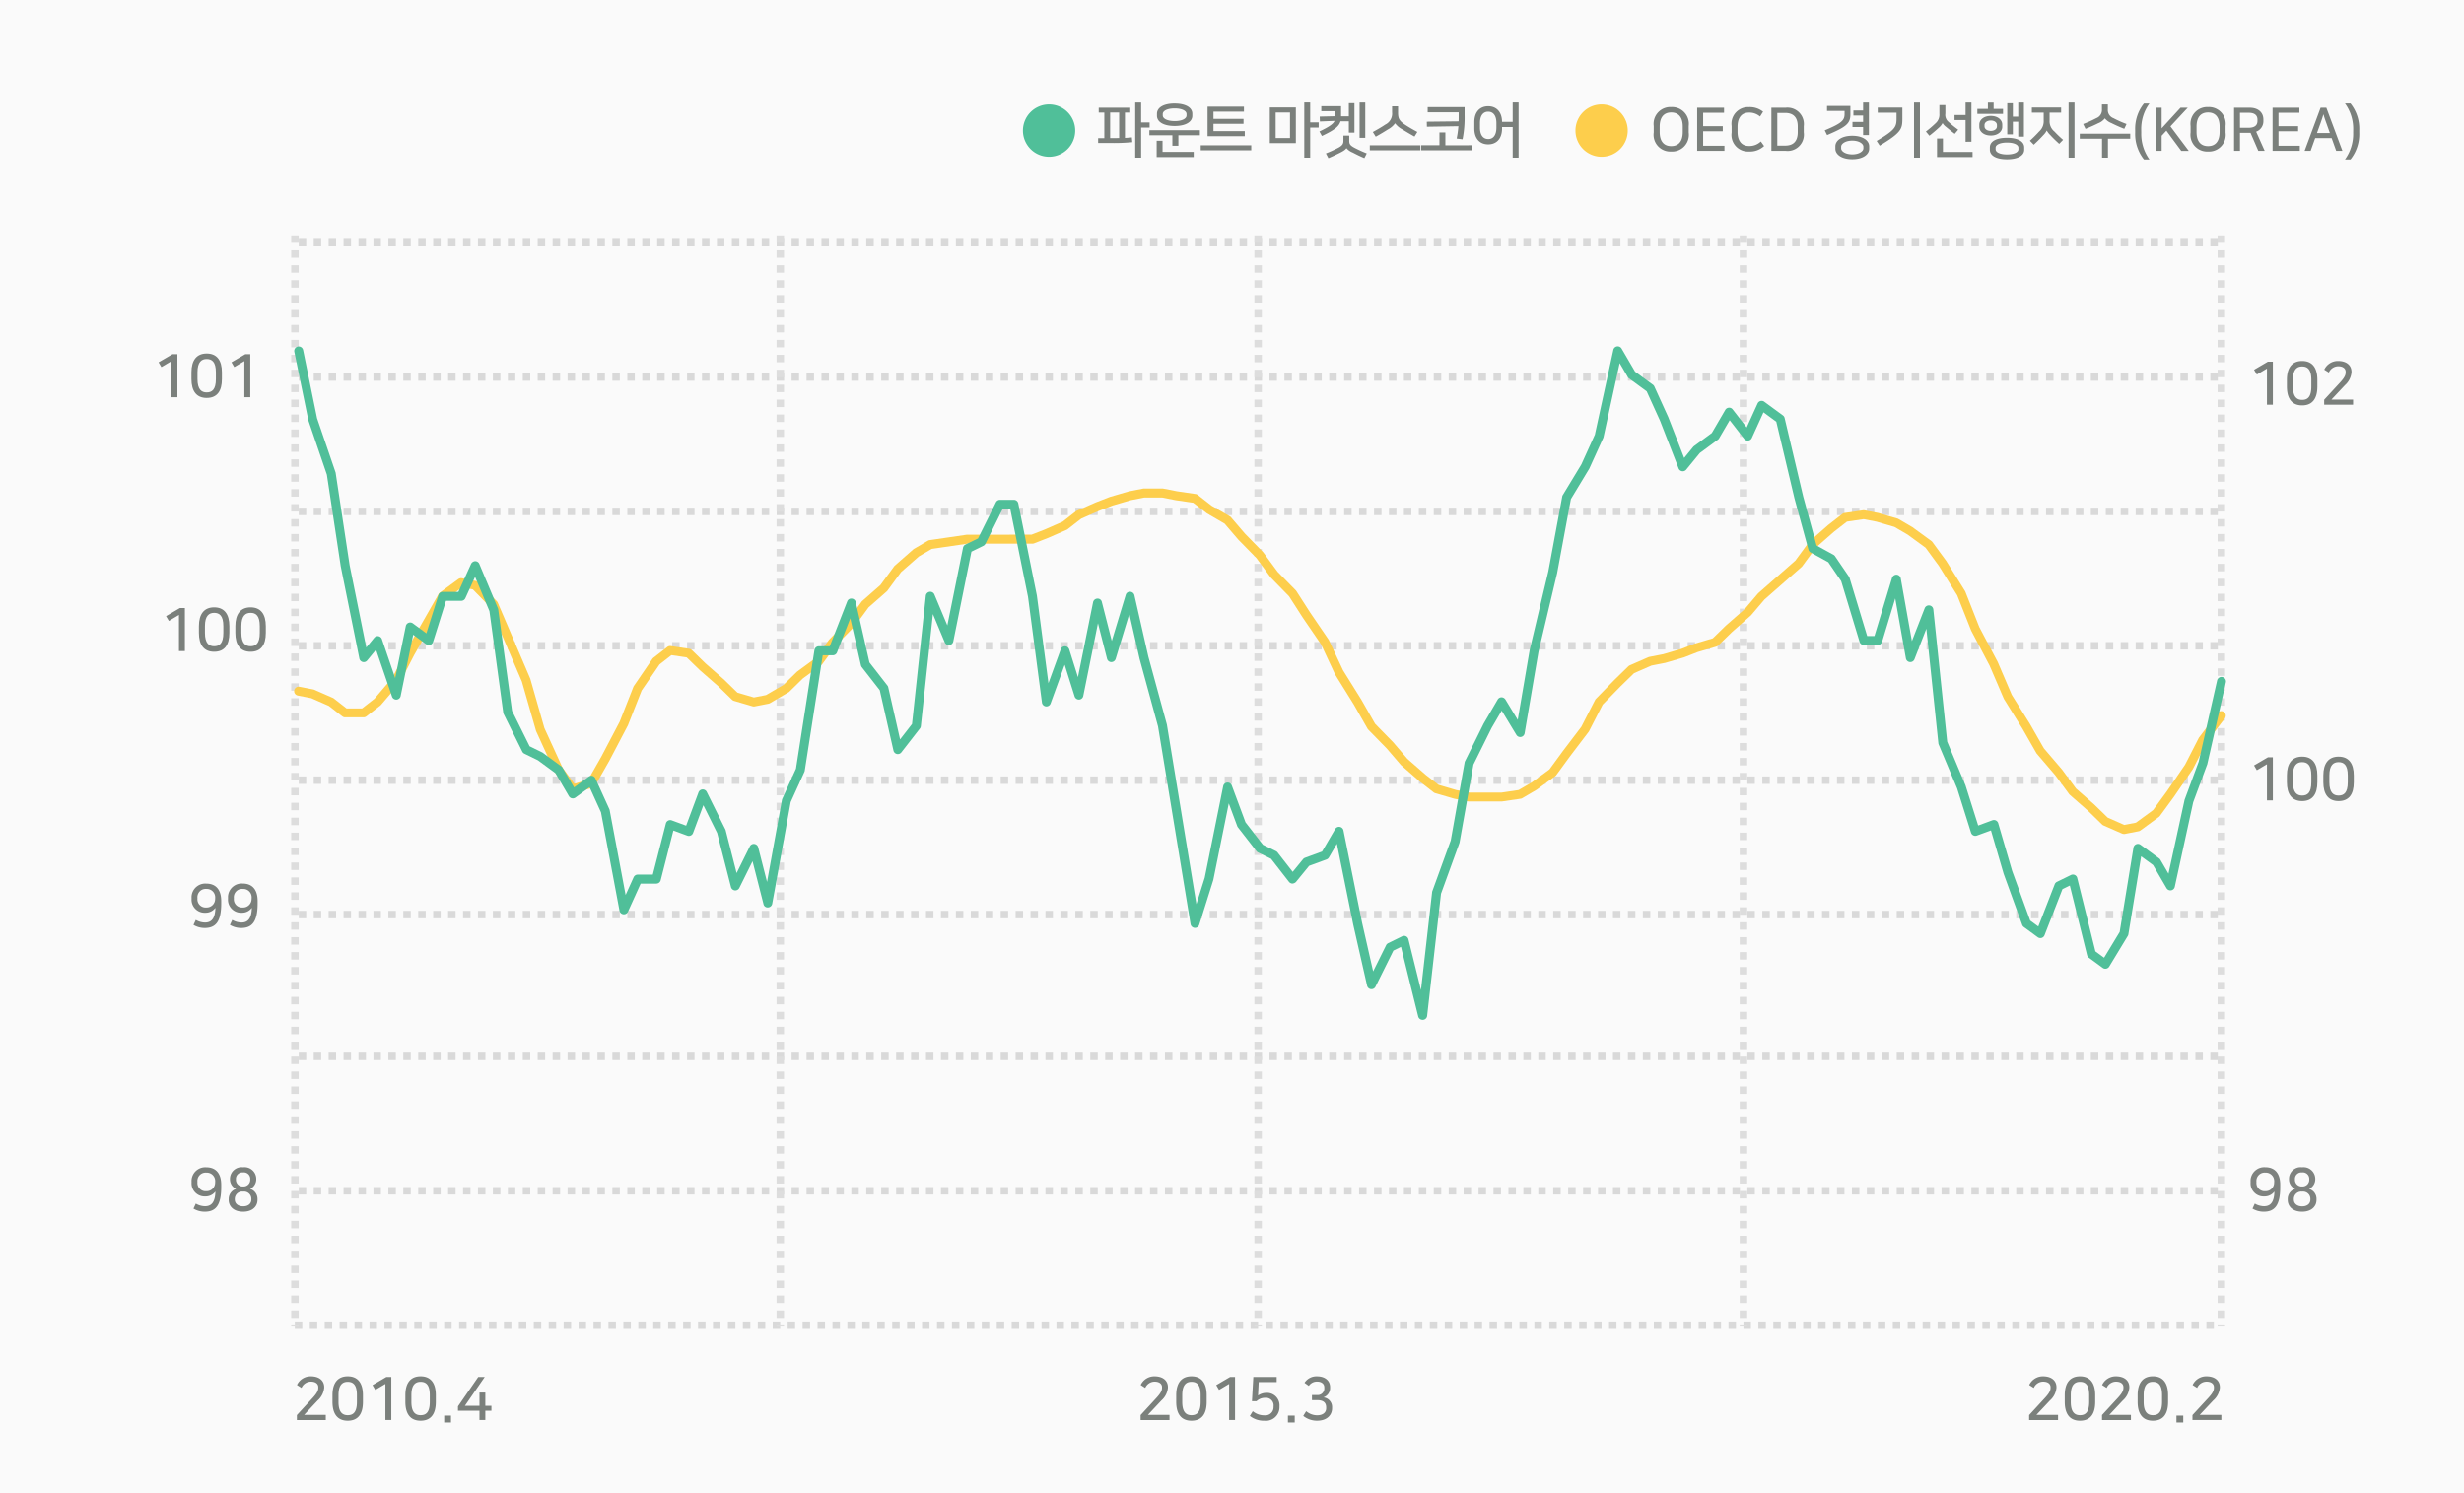<svg xmlns="http://www.w3.org/2000/svg" width="330" height="200" viewBox="0 0 330 200">
  <g id="Group_19110" data-name="Group 19110" transform="translate(-17655 3503)">
    <g id="Group_19088" data-name="Group 19088" transform="translate(10848.691 -2154.229)">
      <g id="Path_39677" data-name="Path 39677">
        <path id="Path_39964" data-name="Path 39964" d="M6806.309-1348.771h330v200h-330Z" fill="#fafafa"/>
      </g>
      <g id="Path_39678" data-name="Path 39678">
        <path id="Path_39965" data-name="Path 39965" d="M6846.069-1159.227v.664h3.872v-.688h-2.9l1.8-1.92a2.6,2.6,0,0,0,.888-1.72v-.08c0-.84-.632-1.448-1.8-1.448a2.012,2.012,0,0,0-1.848,1.16l.608.392a1.379,1.379,0,0,1,1.256-.84c.6,0,.992.28.992.736v.064c0,.3-.064.624-.72,1.344Zm8.848-2.672c0-1.616-.68-2.52-2.04-2.52-1.344,0-2.04.9-2.04,2.52v.9c0,1.612.672,2.528,2.04,2.528,1.384,0,2.04-.9,2.04-2.528Zm-.808.9c0,1.428-.528,1.788-1.232,1.788-.672,0-1.232-.368-1.232-1.784v-.912c0-1.4.56-1.776,1.232-1.776.7,0,1.232.368,1.232,1.776Zm4.608,2.436v-5.768h-.664l-1.856,1.088.376.64,1.352-.8v4.84Zm5.96-3.336c0-1.616-.68-2.52-2.04-2.52-1.344,0-2.04.9-2.04,2.52v.9c0,1.612.672,2.528,2.04,2.528,1.384,0,2.04-.9,2.04-2.528Zm-.808.9c0,1.428-.528,1.788-1.232,1.788-.672,0-1.232-.368-1.232-1.784v-.912c0-1.4.56-1.776,1.232-1.776.7,0,1.232.368,1.232,1.776Zm1.928,2.764h.912v-.92h-.912Zm4.728-4.008v1.772h-1.952l2.656-3.86h-.872l-2.712,3.936v.592h2.88v1.24h.784v-1.24h.816v-.668h-.816v-1.772Z" fill="#7b807c"/>
      </g>
      <g id="Path_39679" data-name="Path 39679">
        <path id="Path_39966" data-name="Path 39966" d="M6959.069-1159.227v.664h3.872v-.688h-2.9l1.8-1.92a2.6,2.6,0,0,0,.888-1.72v-.08c0-.84-.632-1.448-1.8-1.448a2.012,2.012,0,0,0-1.848,1.16l.608.392a1.379,1.379,0,0,1,1.256-.84c.6,0,.992.28.992.736v.064c0,.3-.064.624-.72,1.344Zm8.848-2.672c0-1.616-.68-2.52-2.04-2.52-1.344,0-2.04.9-2.04,2.52v.9c0,1.612.672,2.528,2.04,2.528,1.384,0,2.04-.9,2.04-2.528Zm-.808.9c0,1.428-.528,1.788-1.232,1.788-.672,0-1.232-.368-1.232-1.784v-.912c0-1.4.56-1.776,1.232-1.776.7,0,1.232.368,1.232,1.776Zm4.608,2.436v-5.768h-.664l-1.856,1.088.376.64,1.352-.8v4.84Zm5.952-1.856a1.671,1.671,0,0,0-1.554-1.781,1.54,1.54,0,0,0-.166,0,1.966,1.966,0,0,0-1.152.352l.088-1.8h2.408v-.68h-3.128l-.184,3.248h.608a1.609,1.609,0,0,1,1.128-.456,1.031,1.031,0,0,1,1.158.886,1.036,1.036,0,0,1,0,.258v.1a1.092,1.092,0,0,1-1.079,1.105,1,1,0,0,1-.121-.005,2.4,2.4,0,0,1-1.584-.552l-.392.632a3.008,3.008,0,0,0,1.96.644,1.817,1.817,0,0,0,2-1.616,1.913,1.913,0,0,0,.01-.212Zm1.128,2.184h.912v-.92h-.912Zm2.8-4.9a1.293,1.293,0,0,1,1.12-.576c.52,0,.952.256.952.76v.064a.89.89,0,0,1-.8.975.9.9,0,0,1-.172,0h-.68v.688h.712c.672,0,1.192.224,1.192.984v.1c0,.52-.384.944-1.224.944a2.3,2.3,0,0,1-1.456-.552l-.392.632a2.913,2.913,0,0,0,1.848.644c1.416,0,2.016-.828,2.016-1.676v-.124a1.292,1.292,0,0,0-1.168-1.324,1.32,1.32,0,0,0,.9-1.3v-.08c0-.864-.68-1.44-1.744-1.44a1.892,1.892,0,0,0-1.68.864Z" fill="#7b807c"/>
      </g>
      <g id="Path_39680" data-name="Path 39680">
        <path id="Path_39967" data-name="Path 39967" d="M7078.069-1159.227v.664h3.872v-.688h-2.9l1.8-1.92a2.6,2.6,0,0,0,.888-1.72v-.08c0-.84-.632-1.448-1.8-1.448a2.012,2.012,0,0,0-1.848,1.16l.608.392a1.379,1.379,0,0,1,1.256-.84c.6,0,.992.28.992.736v.064c0,.3-.064.624-.72,1.344Zm8.848-2.672c0-1.616-.68-2.52-2.04-2.52-1.344,0-2.04.9-2.04,2.52v.9c0,1.612.672,2.528,2.04,2.528,1.384,0,2.04-.9,2.04-2.528Zm-.808.9c0,1.428-.528,1.788-1.232,1.788-.672,0-1.232-.368-1.232-1.784v-.912c0-1.4.56-1.776,1.232-1.776.7,0,1.232.368,1.232,1.776Zm1.72,1.768v.668h3.872v-.688h-2.9l1.8-1.92a2.6,2.6,0,0,0,.888-1.72v-.08c0-.84-.632-1.448-1.8-1.448a2.012,2.012,0,0,0-1.848,1.16l.608.392a1.378,1.378,0,0,1,1.256-.84c.6,0,.992.28.992.736v.064c0,.3-.064.624-.72,1.344Zm8.848-2.672c0-1.616-.68-2.52-2.04-2.52-1.344,0-2.04.9-2.04,2.52v.9c0,1.616.672,2.532,2.04,2.532,1.384,0,2.04-.9,2.04-2.528Zm-.808.9c0,1.432-.528,1.792-1.232,1.792-.672,0-1.232-.368-1.232-1.784v-.912c0-1.4.56-1.776,1.232-1.776.7,0,1.232.368,1.232,1.776Zm1.928,2.768h.912v-.92h-.912Zm2.144-.992v.664h3.868v-.688h-2.9l1.8-1.92a2.6,2.6,0,0,0,.9-1.72v-.08c0-.84-.632-1.448-1.8-1.448a2.012,2.012,0,0,0-1.848,1.16l.608.392a1.38,1.38,0,0,1,1.256-.84c.6,0,.992.28.992.736v.064c0,.3-.064.624-.72,1.344Z" fill="#7b807c"/>
      </g>
      <g id="Path_39580" data-name="Path 39580">
        <path id="Path_39968" data-name="Path 39968" d="M7103.336-1243.771h-1v-1h1Zm-2,0h-1v-1h1Zm-2,0h-1v-1h1Zm-2,0h-1v-1h1Zm-2,0h-1v-1h1Zm-2,0h-1v-1h1Zm-2,0h-1v-1h1Zm-2,0h-1v-1h1Zm-2,0h-1v-1h1Zm-2,0h-1v-1h1Zm-2,0h-1v-1h1Zm-2,0h-1v-1h1Zm-2,0h-1v-1h1Zm-2,0h-1v-1h1Zm-2,0h-1v-1h1Zm-2,0h-1v-1h1Zm-2,0h-1v-1h1Zm-2,0h-1v-1h1Zm-2,0h-1v-1h1Zm-2,0h-1v-1h1Zm-2,0h-1v-1h1Zm-2,0h-1v-1h1Zm-2,0h-1v-1h1Zm-2,0h-1v-1h1Zm-2,0h-1v-1h1Zm-2,0h-1v-1h1Zm-2,0h-1v-1h1Zm-2,0h-1v-1h1Zm-2,0h-1v-1h1Zm-2,0h-1v-1h1Zm-2,0h-1v-1h1Zm-2,0h-1v-1h1Zm-2,0h-1v-1h1Zm-2,0h-1v-1h1Zm-2,0h-1v-1h1Zm-2,0h-1v-1h1Zm-2,0h-1v-1h1Zm-2,0h-1v-1h1Zm-2,0h-1v-1h1Zm-2,0h-1v-1h1Zm-2,0h-1v-1h1Zm-2,0h-1v-1h1Zm-2,0h-1v-1h1Zm-2,0h-1v-1h1Zm-2,0h-1v-1h1Zm-2,0h-1v-1h1Zm-2,0h-1v-1h1Zm-2,0h-1v-1h1Zm-2,0h-1v-1h1Zm-2,0h-1v-1h1Zm-2,0h-1v-1h1Zm-2,0h-1v-1h1Zm-2,0h-1v-1h1Zm-2,0h-1v-1h1Zm-2,0h-1v-1h1Zm-2,0h-1v-1h1Zm-2,0h-1v-1h1Zm-2,0h-1v-1h1Zm-2,0h-1v-1h1Zm-2,0h-1v-1h1Zm-2,0h-1v-1h1Zm-2,0h-1v-1h1Zm-2,0h-1v-1h1Zm-2,0h-1v-1h1Zm-2,0h-1v-1h1Zm-2,0h-1v-1h1Zm-2,0h-1v-1h1Zm-2,0h-1v-1h1Zm-2,0h-1v-1h1Zm-2,0h-1v-1h1Zm-2,0h-1v-1h1Zm-2,0h-1v-1h1Zm-2,0h-1v-1h1Zm-2,0h-1v-1h1Zm-2,0h-1v-1h1Zm-2,0h-1v-1h1Zm-2,0h-1v-1h1Zm-2,0h-1v-1h1Zm-2,0h-1v-1h1Zm-2,0h-1v-1h1Zm-2,0h-1v-1h1Zm-2,0h-1v-1h1Zm-2,0h-1v-1h1Zm-2,0h-1v-1h1Zm-2,0h-1v-1h1Zm-2,0h-1v-1h1Zm-2,0h-1v-1h1Zm-2,0h-1v-1h1Zm-2,0h-1v-1h1Zm-2,0h-1v-1h1Zm-2,0h-1v-1h1Zm-2,0h-1v-1h1Zm-2,0h-1v-1h1Zm-2,0h-1v-1h1Zm-2,0h-1v-1h1Zm-2,0h-1v-1h1Zm-2,0h-1v-1h1Zm-2,0h-1v-1h1Zm-2,0h-1v-1h1Zm-2,0h-1v-1h1Zm-2,0h-1v-1h1Zm-2,0h-1v-1h1Zm-2,0h-1v-1h1Zm-2,0h-1v-1h1Zm-2,0h-1v-1h1Zm-2,0h-1v-1h1Zm-2,0h-1v-1h1Zm-2,0h-1v-1h1Zm-2,0h-1v-1h1Zm-2,0h-1v-1h1Zm-2,0h-1v-1h1Zm-2,0h-1v-1h1Zm-2,0h-1v-1h1Zm-2,0h-1v-1h1Zm-2,0h-1v-1h1Zm-2,0h-1v-1h1Zm-2,0h-1v-1h1Zm-2,0h-1v-1h1Zm-2,0h-1v-1h1Zm-2,0h-1v-1h1Zm-2,0h-1v-1h1Zm-2,0h-1v-1h1Zm-2,0h-1v-1h1Zm-2,0h-1v-1h1Zm-2,0h-1v-1h1Zm-2,0h-1v-1h1Zm-2,0h-1v-1h1Zm-2,0h-1v-1h1Zm-2,0h-1v-1h1Z" fill="#d9d9d9"/>
      </g>
      <g id="Path_39581" data-name="Path 39581">
        <path id="Path_39969" data-name="Path 39969" d="M7103.336-1315.771h-1v-1h1Zm-2,0h-1v-1h1Zm-2,0h-1v-1h1Zm-2,0h-1v-1h1Zm-2,0h-1v-1h1Zm-2,0h-1v-1h1Zm-2,0h-1v-1h1Zm-2,0h-1v-1h1Zm-2,0h-1v-1h1Zm-2,0h-1v-1h1Zm-2,0h-1v-1h1Zm-2,0h-1v-1h1Zm-2,0h-1v-1h1Zm-2,0h-1v-1h1Zm-2,0h-1v-1h1Zm-2,0h-1v-1h1Zm-2,0h-1v-1h1Zm-2,0h-1v-1h1Zm-2,0h-1v-1h1Zm-2,0h-1v-1h1Zm-2,0h-1v-1h1Zm-2,0h-1v-1h1Zm-2,0h-1v-1h1Zm-2,0h-1v-1h1Zm-2,0h-1v-1h1Zm-2,0h-1v-1h1Zm-2,0h-1v-1h1Zm-2,0h-1v-1h1Zm-2,0h-1v-1h1Zm-2,0h-1v-1h1Zm-2,0h-1v-1h1Zm-2,0h-1v-1h1Zm-2,0h-1v-1h1Zm-2,0h-1v-1h1Zm-2,0h-1v-1h1Zm-2,0h-1v-1h1Zm-2,0h-1v-1h1Zm-2,0h-1v-1h1Zm-2,0h-1v-1h1Zm-2,0h-1v-1h1Zm-2,0h-1v-1h1Zm-2,0h-1v-1h1Zm-2,0h-1v-1h1Zm-2,0h-1v-1h1Zm-2,0h-1v-1h1Zm-2,0h-1v-1h1Zm-2,0h-1v-1h1Zm-2,0h-1v-1h1Zm-2,0h-1v-1h1Zm-2,0h-1v-1h1Zm-2,0h-1v-1h1Zm-2,0h-1v-1h1Zm-2,0h-1v-1h1Zm-2,0h-1v-1h1Zm-2,0h-1v-1h1Zm-2,0h-1v-1h1Zm-2,0h-1v-1h1Zm-2,0h-1v-1h1Zm-2,0h-1v-1h1Zm-2,0h-1v-1h1Zm-2,0h-1v-1h1Zm-2,0h-1v-1h1Zm-2,0h-1v-1h1Zm-2,0h-1v-1h1Zm-2,0h-1v-1h1Zm-2,0h-1v-1h1Zm-2,0h-1v-1h1Zm-2,0h-1v-1h1Zm-2,0h-1v-1h1Zm-2,0h-1v-1h1Zm-2,0h-1v-1h1Zm-2,0h-1v-1h1Zm-2,0h-1v-1h1Zm-2,0h-1v-1h1Zm-2,0h-1v-1h1Zm-2,0h-1v-1h1Zm-2,0h-1v-1h1Zm-2,0h-1v-1h1Zm-2,0h-1v-1h1Zm-2,0h-1v-1h1Zm-2,0h-1v-1h1Zm-2,0h-1v-1h1Zm-2,0h-1v-1h1Zm-2,0h-1v-1h1Zm-2,0h-1v-1h1Zm-2,0h-1v-1h1Zm-2,0h-1v-1h1Zm-2,0h-1v-1h1Zm-2,0h-1v-1h1Zm-2,0h-1v-1h1Zm-2,0h-1v-1h1Zm-2,0h-1v-1h1Zm-2,0h-1v-1h1Zm-2,0h-1v-1h1Zm-2,0h-1v-1h1Zm-2,0h-1v-1h1Zm-2,0h-1v-1h1Zm-2,0h-1v-1h1Zm-2,0h-1v-1h1Zm-2,0h-1v-1h1Zm-2,0h-1v-1h1Zm-2,0h-1v-1h1Zm-2,0h-1v-1h1Zm-2,0h-1v-1h1Zm-2,0h-1v-1h1Zm-2,0h-1v-1h1Zm-2,0h-1v-1h1Zm-2,0h-1v-1h1Zm-2,0h-1v-1h1Zm-2,0h-1v-1h1Zm-2,0h-1v-1h1Zm-2,0h-1v-1h1Zm-2,0h-1v-1h1Zm-2,0h-1v-1h1Zm-2,0h-1v-1h1Zm-2,0h-1v-1h1Zm-2,0h-1v-1h1Zm-2,0h-1v-1h1Zm-2,0h-1v-1h1Zm-2,0h-1v-1h1Zm-2,0h-1v-1h1Zm-2,0h-1v-1h1Zm-2,0h-1v-1h1Zm-2,0h-1v-1h1Zm-2,0h-1v-1h1Zm-2,0h-1v-1h1Zm-2,0h-1v-1h1Zm-2,0h-1v-1h1Zm-2,0h-1v-1h1Z" fill="#d9d9d9"/>
      </g>
      <g id="Path_39582" data-name="Path 39582">
        <path id="Path_39970" data-name="Path 39970" d="M7103.336-1279.771h-1v-1h1Zm-2,0h-1v-1h1Zm-2,0h-1v-1h1Zm-2,0h-1v-1h1Zm-2,0h-1v-1h1Zm-2,0h-1v-1h1Zm-2,0h-1v-1h1Zm-2,0h-1v-1h1Zm-2,0h-1v-1h1Zm-2,0h-1v-1h1Zm-2,0h-1v-1h1Zm-2,0h-1v-1h1Zm-2,0h-1v-1h1Zm-2,0h-1v-1h1Zm-2,0h-1v-1h1Zm-2,0h-1v-1h1Zm-2,0h-1v-1h1Zm-2,0h-1v-1h1Zm-2,0h-1v-1h1Zm-2,0h-1v-1h1Zm-2,0h-1v-1h1Zm-2,0h-1v-1h1Zm-2,0h-1v-1h1Zm-2,0h-1v-1h1Zm-2,0h-1v-1h1Zm-2,0h-1v-1h1Zm-2,0h-1v-1h1Zm-2,0h-1v-1h1Zm-2,0h-1v-1h1Zm-2,0h-1v-1h1Zm-2,0h-1v-1h1Zm-2,0h-1v-1h1Zm-2,0h-1v-1h1Zm-2,0h-1v-1h1Zm-2,0h-1v-1h1Zm-2,0h-1v-1h1Zm-2,0h-1v-1h1Zm-2,0h-1v-1h1Zm-2,0h-1v-1h1Zm-2,0h-1v-1h1Zm-2,0h-1v-1h1Zm-2,0h-1v-1h1Zm-2,0h-1v-1h1Zm-2,0h-1v-1h1Zm-2,0h-1v-1h1Zm-2,0h-1v-1h1Zm-2,0h-1v-1h1Zm-2,0h-1v-1h1Zm-2,0h-1v-1h1Zm-2,0h-1v-1h1Zm-2,0h-1v-1h1Zm-2,0h-1v-1h1Zm-2,0h-1v-1h1Zm-2,0h-1v-1h1Zm-2,0h-1v-1h1Zm-2,0h-1v-1h1Zm-2,0h-1v-1h1Zm-2,0h-1v-1h1Zm-2,0h-1v-1h1Zm-2,0h-1v-1h1Zm-2,0h-1v-1h1Zm-2,0h-1v-1h1Zm-2,0h-1v-1h1Zm-2,0h-1v-1h1Zm-2,0h-1v-1h1Zm-2,0h-1v-1h1Zm-2,0h-1v-1h1Zm-2,0h-1v-1h1Zm-2,0h-1v-1h1Zm-2,0h-1v-1h1Zm-2,0h-1v-1h1Zm-2,0h-1v-1h1Zm-2,0h-1v-1h1Zm-2,0h-1v-1h1Zm-2,0h-1v-1h1Zm-2,0h-1v-1h1Zm-2,0h-1v-1h1Zm-2,0h-1v-1h1Zm-2,0h-1v-1h1Zm-2,0h-1v-1h1Zm-2,0h-1v-1h1Zm-2,0h-1v-1h1Zm-2,0h-1v-1h1Zm-2,0h-1v-1h1Zm-2,0h-1v-1h1Zm-2,0h-1v-1h1Zm-2,0h-1v-1h1Zm-2,0h-1v-1h1Zm-2,0h-1v-1h1Zm-2,0h-1v-1h1Zm-2,0h-1v-1h1Zm-2,0h-1v-1h1Zm-2,0h-1v-1h1Zm-2,0h-1v-1h1Zm-2,0h-1v-1h1Zm-2,0h-1v-1h1Zm-2,0h-1v-1h1Zm-2,0h-1v-1h1Zm-2,0h-1v-1h1Zm-2,0h-1v-1h1Zm-2,0h-1v-1h1Zm-2,0h-1v-1h1Zm-2,0h-1v-1h1Zm-2,0h-1v-1h1Zm-2,0h-1v-1h1Zm-2,0h-1v-1h1Zm-2,0h-1v-1h1Zm-2,0h-1v-1h1Zm-2,0h-1v-1h1Zm-2,0h-1v-1h1Zm-2,0h-1v-1h1Zm-2,0h-1v-1h1Zm-2,0h-1v-1h1Zm-2,0h-1v-1h1Zm-2,0h-1v-1h1Zm-2,0h-1v-1h1Zm-2,0h-1v-1h1Zm-2,0h-1v-1h1Zm-2,0h-1v-1h1Zm-2,0h-1v-1h1Zm-2,0h-1v-1h1Zm-2,0h-1v-1h1Zm-2,0h-1v-1h1Zm-2,0h-1v-1h1Zm-2,0h-1v-1h1Zm-2,0h-1v-1h1Zm-2,0h-1v-1h1Zm-2,0h-1v-1h1Zm-2,0h-1v-1h1Z" fill="#d9d9d9"/>
      </g>
      <g id="Path_39583" data-name="Path 39583">
        <path id="Path_39971" data-name="Path 39971" d="M7103.336-1297.771h-1v-1h1Zm-2,0h-1v-1h1Zm-2,0h-1v-1h1Zm-2,0h-1v-1h1Zm-2,0h-1v-1h1Zm-2,0h-1v-1h1Zm-2,0h-1v-1h1Zm-2,0h-1v-1h1Zm-2,0h-1v-1h1Zm-2,0h-1v-1h1Zm-2,0h-1v-1h1Zm-2,0h-1v-1h1Zm-2,0h-1v-1h1Zm-2,0h-1v-1h1Zm-2,0h-1v-1h1Zm-2,0h-1v-1h1Zm-2,0h-1v-1h1Zm-2,0h-1v-1h1Zm-2,0h-1v-1h1Zm-2,0h-1v-1h1Zm-2,0h-1v-1h1Zm-2,0h-1v-1h1Zm-2,0h-1v-1h1Zm-2,0h-1v-1h1Zm-2,0h-1v-1h1Zm-2,0h-1v-1h1Zm-2,0h-1v-1h1Zm-2,0h-1v-1h1Zm-2,0h-1v-1h1Zm-2,0h-1v-1h1Zm-2,0h-1v-1h1Zm-2,0h-1v-1h1Zm-2,0h-1v-1h1Zm-2,0h-1v-1h1Zm-2,0h-1v-1h1Zm-2,0h-1v-1h1Zm-2,0h-1v-1h1Zm-2,0h-1v-1h1Zm-2,0h-1v-1h1Zm-2,0h-1v-1h1Zm-2,0h-1v-1h1Zm-2,0h-1v-1h1Zm-2,0h-1v-1h1Zm-2,0h-1v-1h1Zm-2,0h-1v-1h1Zm-2,0h-1v-1h1Zm-2,0h-1v-1h1Zm-2,0h-1v-1h1Zm-2,0h-1v-1h1Zm-2,0h-1v-1h1Zm-2,0h-1v-1h1Zm-2,0h-1v-1h1Zm-2,0h-1v-1h1Zm-2,0h-1v-1h1Zm-2,0h-1v-1h1Zm-2,0h-1v-1h1Zm-2,0h-1v-1h1Zm-2,0h-1v-1h1Zm-2,0h-1v-1h1Zm-2,0h-1v-1h1Zm-2,0h-1v-1h1Zm-2,0h-1v-1h1Zm-2,0h-1v-1h1Zm-2,0h-1v-1h1Zm-2,0h-1v-1h1Zm-2,0h-1v-1h1Zm-2,0h-1v-1h1Zm-2,0h-1v-1h1Zm-2,0h-1v-1h1Zm-2,0h-1v-1h1Zm-2,0h-1v-1h1Zm-2,0h-1v-1h1Zm-2,0h-1v-1h1Zm-2,0h-1v-1h1Zm-2,0h-1v-1h1Zm-2,0h-1v-1h1Zm-2,0h-1v-1h1Zm-2,0h-1v-1h1Zm-2,0h-1v-1h1Zm-2,0h-1v-1h1Zm-2,0h-1v-1h1Zm-2,0h-1v-1h1Zm-2,0h-1v-1h1Zm-2,0h-1v-1h1Zm-2,0h-1v-1h1Zm-2,0h-1v-1h1Zm-2,0h-1v-1h1Zm-2,0h-1v-1h1Zm-2,0h-1v-1h1Zm-2,0h-1v-1h1Zm-2,0h-1v-1h1Zm-2,0h-1v-1h1Zm-2,0h-1v-1h1Zm-2,0h-1v-1h1Zm-2,0h-1v-1h1Zm-2,0h-1v-1h1Zm-2,0h-1v-1h1Zm-2,0h-1v-1h1Zm-2,0h-1v-1h1Zm-2,0h-1v-1h1Zm-2,0h-1v-1h1Zm-2,0h-1v-1h1Zm-2,0h-1v-1h1Zm-2,0h-1v-1h1Zm-2,0h-1v-1h1Zm-2,0h-1v-1h1Zm-2,0h-1v-1h1Zm-2,0h-1v-1h1Zm-2,0h-1v-1h1Zm-2,0h-1v-1h1Zm-2,0h-1v-1h1Zm-2,0h-1v-1h1Zm-2,0h-1v-1h1Zm-2,0h-1v-1h1Zm-2,0h-1v-1h1Zm-2,0h-1v-1h1Zm-2,0h-1v-1h1Zm-2,0h-1v-1h1Zm-2,0h-1v-1h1Zm-2,0h-1v-1h1Zm-2,0h-1v-1h1Zm-2,0h-1v-1h1Zm-2,0h-1v-1h1Zm-2,0h-1v-1h1Zm-2,0h-1v-1h1Zm-2,0h-1v-1h1Zm-2,0h-1v-1h1Zm-2,0h-1v-1h1Zm-2,0h-1v-1h1Z" fill="#d9d9d9"/>
      </g>
      <g id="Path_39584" data-name="Path 39584">
        <path id="Path_39972" data-name="Path 39972" d="M7103.336-1261.771h-1v-1h1Zm-2,0h-1v-1h1Zm-2,0h-1v-1h1Zm-2,0h-1v-1h1Zm-2,0h-1v-1h1Zm-2,0h-1v-1h1Zm-2,0h-1v-1h1Zm-2,0h-1v-1h1Zm-2,0h-1v-1h1Zm-2,0h-1v-1h1Zm-2,0h-1v-1h1Zm-2,0h-1v-1h1Zm-2,0h-1v-1h1Zm-2,0h-1v-1h1Zm-2,0h-1v-1h1Zm-2,0h-1v-1h1Zm-2,0h-1v-1h1Zm-2,0h-1v-1h1Zm-2,0h-1v-1h1Zm-2,0h-1v-1h1Zm-2,0h-1v-1h1Zm-2,0h-1v-1h1Zm-2,0h-1v-1h1Zm-2,0h-1v-1h1Zm-2,0h-1v-1h1Zm-2,0h-1v-1h1Zm-2,0h-1v-1h1Zm-2,0h-1v-1h1Zm-2,0h-1v-1h1Zm-2,0h-1v-1h1Zm-2,0h-1v-1h1Zm-2,0h-1v-1h1Zm-2,0h-1v-1h1Zm-2,0h-1v-1h1Zm-2,0h-1v-1h1Zm-2,0h-1v-1h1Zm-2,0h-1v-1h1Zm-2,0h-1v-1h1Zm-2,0h-1v-1h1Zm-2,0h-1v-1h1Zm-2,0h-1v-1h1Zm-2,0h-1v-1h1Zm-2,0h-1v-1h1Zm-2,0h-1v-1h1Zm-2,0h-1v-1h1Zm-2,0h-1v-1h1Zm-2,0h-1v-1h1Zm-2,0h-1v-1h1Zm-2,0h-1v-1h1Zm-2,0h-1v-1h1Zm-2,0h-1v-1h1Zm-2,0h-1v-1h1Zm-2,0h-1v-1h1Zm-2,0h-1v-1h1Zm-2,0h-1v-1h1Zm-2,0h-1v-1h1Zm-2,0h-1v-1h1Zm-2,0h-1v-1h1Zm-2,0h-1v-1h1Zm-2,0h-1v-1h1Zm-2,0h-1v-1h1Zm-2,0h-1v-1h1Zm-2,0h-1v-1h1Zm-2,0h-1v-1h1Zm-2,0h-1v-1h1Zm-2,0h-1v-1h1Zm-2,0h-1v-1h1Zm-2,0h-1v-1h1Zm-2,0h-1v-1h1Zm-2,0h-1v-1h1Zm-2,0h-1v-1h1Zm-2,0h-1v-1h1Zm-2,0h-1v-1h1Zm-2,0h-1v-1h1Zm-2,0h-1v-1h1Zm-2,0h-1v-1h1Zm-2,0h-1v-1h1Zm-2,0h-1v-1h1Zm-2,0h-1v-1h1Zm-2,0h-1v-1h1Zm-2,0h-1v-1h1Zm-2,0h-1v-1h1Zm-2,0h-1v-1h1Zm-2,0h-1v-1h1Zm-2,0h-1v-1h1Zm-2,0h-1v-1h1Zm-2,0h-1v-1h1Zm-2,0h-1v-1h1Zm-2,0h-1v-1h1Zm-2,0h-1v-1h1Zm-2,0h-1v-1h1Zm-2,0h-1v-1h1Zm-2,0h-1v-1h1Zm-2,0h-1v-1h1Zm-2,0h-1v-1h1Zm-2,0h-1v-1h1Zm-2,0h-1v-1h1Zm-2,0h-1v-1h1Zm-2,0h-1v-1h1Zm-2,0h-1v-1h1Zm-2,0h-1v-1h1Zm-2,0h-1v-1h1Zm-2,0h-1v-1h1Zm-2,0h-1v-1h1Zm-2,0h-1v-1h1Zm-2,0h-1v-1h1Zm-2,0h-1v-1h1Zm-2,0h-1v-1h1Zm-2,0h-1v-1h1Zm-2,0h-1v-1h1Zm-2,0h-1v-1h1Zm-2,0h-1v-1h1Zm-2,0h-1v-1h1Zm-2,0h-1v-1h1Zm-2,0h-1v-1h1Zm-2,0h-1v-1h1Zm-2,0h-1v-1h1Zm-2,0h-1v-1h1Zm-2,0h-1v-1h1Zm-2,0h-1v-1h1Zm-2,0h-1v-1h1Zm-2,0h-1v-1h1Zm-2,0h-1v-1h1Zm-2,0h-1v-1h1Zm-2,0h-1v-1h1Zm-2,0h-1v-1h1Zm-2,0h-1v-1h1Zm-2,0h-1v-1h1Zm-2,0h-1v-1h1Z" fill="#d9d9d9"/>
      </g>
      <g id="Path_39585" data-name="Path 39585">
        <path id="Path_39973" data-name="Path 39973" d="M7103.336-1225.771h-1v-1h1Zm-2,0h-1v-1h1Zm-2,0h-1v-1h1Zm-2,0h-1v-1h1Zm-2,0h-1v-1h1Zm-2,0h-1v-1h1Zm-2,0h-1v-1h1Zm-2,0h-1v-1h1Zm-2,0h-1v-1h1Zm-2,0h-1v-1h1Zm-2,0h-1v-1h1Zm-2,0h-1v-1h1Zm-2,0h-1v-1h1Zm-2,0h-1v-1h1Zm-2,0h-1v-1h1Zm-2,0h-1v-1h1Zm-2,0h-1v-1h1Zm-2,0h-1v-1h1Zm-2,0h-1v-1h1Zm-2,0h-1v-1h1Zm-2,0h-1v-1h1Zm-2,0h-1v-1h1Zm-2,0h-1v-1h1Zm-2,0h-1v-1h1Zm-2,0h-1v-1h1Zm-2,0h-1v-1h1Zm-2,0h-1v-1h1Zm-2,0h-1v-1h1Zm-2,0h-1v-1h1Zm-2,0h-1v-1h1Zm-2,0h-1v-1h1Zm-2,0h-1v-1h1Zm-2,0h-1v-1h1Zm-2,0h-1v-1h1Zm-2,0h-1v-1h1Zm-2,0h-1v-1h1Zm-2,0h-1v-1h1Zm-2,0h-1v-1h1Zm-2,0h-1v-1h1Zm-2,0h-1v-1h1Zm-2,0h-1v-1h1Zm-2,0h-1v-1h1Zm-2,0h-1v-1h1Zm-2,0h-1v-1h1Zm-2,0h-1v-1h1Zm-2,0h-1v-1h1Zm-2,0h-1v-1h1Zm-2,0h-1v-1h1Zm-2,0h-1v-1h1Zm-2,0h-1v-1h1Zm-2,0h-1v-1h1Zm-2,0h-1v-1h1Zm-2,0h-1v-1h1Zm-2,0h-1v-1h1Zm-2,0h-1v-1h1Zm-2,0h-1v-1h1Zm-2,0h-1v-1h1Zm-2,0h-1v-1h1Zm-2,0h-1v-1h1Zm-2,0h-1v-1h1Zm-2,0h-1v-1h1Zm-2,0h-1v-1h1Zm-2,0h-1v-1h1Zm-2,0h-1v-1h1Zm-2,0h-1v-1h1Zm-2,0h-1v-1h1Zm-2,0h-1v-1h1Zm-2,0h-1v-1h1Zm-2,0h-1v-1h1Zm-2,0h-1v-1h1Zm-2,0h-1v-1h1Zm-2,0h-1v-1h1Zm-2,0h-1v-1h1Zm-2,0h-1v-1h1Zm-2,0h-1v-1h1Zm-2,0h-1v-1h1Zm-2,0h-1v-1h1Zm-2,0h-1v-1h1Zm-2,0h-1v-1h1Zm-2,0h-1v-1h1Zm-2,0h-1v-1h1Zm-2,0h-1v-1h1Zm-2,0h-1v-1h1Zm-2,0h-1v-1h1Zm-2,0h-1v-1h1Zm-2,0h-1v-1h1Zm-2,0h-1v-1h1Zm-2,0h-1v-1h1Zm-2,0h-1v-1h1Zm-2,0h-1v-1h1Zm-2,0h-1v-1h1Zm-2,0h-1v-1h1Zm-2,0h-1v-1h1Zm-2,0h-1v-1h1Zm-2,0h-1v-1h1Zm-2,0h-1v-1h1Zm-2,0h-1v-1h1Zm-2,0h-1v-1h1Zm-2,0h-1v-1h1Zm-2,0h-1v-1h1Zm-2,0h-1v-1h1Zm-2,0h-1v-1h1Zm-2,0h-1v-1h1Zm-2,0h-1v-1h1Zm-2,0h-1v-1h1Zm-2,0h-1v-1h1Zm-2,0h-1v-1h1Zm-2,0h-1v-1h1Zm-2,0h-1v-1h1Zm-2,0h-1v-1h1Zm-2,0h-1v-1h1Zm-2,0h-1v-1h1Zm-2,0h-1v-1h1Zm-2,0h-1v-1h1Zm-2,0h-1v-1h1Zm-2,0h-1v-1h1Zm-2,0h-1v-1h1Zm-2,0h-1v-1h1Zm-2,0h-1v-1h1Zm-2,0h-1v-1h1Zm-2,0h-1v-1h1Zm-2,0h-1v-1h1Zm-2,0h-1v-1h1Zm-2,0h-1v-1h1Zm-2,0h-1v-1h1Zm-2,0h-1v-1h1Zm-2,0h-1v-1h1Zm-2,0h-1v-1h1Zm-2,0h-1v-1h1Z" fill="#d9d9d9"/>
      </g>
      <g id="Path_39586" data-name="Path 39586">
        <path id="Path_39974" data-name="Path 39974" d="M7103.336-1206.771h-1v-1h1Zm-2,0h-1v-1h1Zm-2,0h-1v-1h1Zm-2,0h-1v-1h1Zm-2,0h-1v-1h1Zm-2,0h-1v-1h1Zm-2,0h-1v-1h1Zm-2,0h-1v-1h1Zm-2,0h-1v-1h1Zm-2,0h-1v-1h1Zm-2,0h-1v-1h1Zm-2,0h-1v-1h1Zm-2,0h-1v-1h1Zm-2,0h-1v-1h1Zm-2,0h-1v-1h1Zm-2,0h-1v-1h1Zm-2,0h-1v-1h1Zm-2,0h-1v-1h1Zm-2,0h-1v-1h1Zm-2,0h-1v-1h1Zm-2,0h-1v-1h1Zm-2,0h-1v-1h1Zm-2,0h-1v-1h1Zm-2,0h-1v-1h1Zm-2,0h-1v-1h1Zm-2,0h-1v-1h1Zm-2,0h-1v-1h1Zm-2,0h-1v-1h1Zm-2,0h-1v-1h1Zm-2,0h-1v-1h1Zm-2,0h-1v-1h1Zm-2,0h-1v-1h1Zm-2,0h-1v-1h1Zm-2,0h-1v-1h1Zm-2,0h-1v-1h1Zm-2,0h-1v-1h1Zm-2,0h-1v-1h1Zm-2,0h-1v-1h1Zm-2,0h-1v-1h1Zm-2,0h-1v-1h1Zm-2,0h-1v-1h1Zm-2,0h-1v-1h1Zm-2,0h-1v-1h1Zm-2,0h-1v-1h1Zm-2,0h-1v-1h1Zm-2,0h-1v-1h1Zm-2,0h-1v-1h1Zm-2,0h-1v-1h1Zm-2,0h-1v-1h1Zm-2,0h-1v-1h1Zm-2,0h-1v-1h1Zm-2,0h-1v-1h1Zm-2,0h-1v-1h1Zm-2,0h-1v-1h1Zm-2,0h-1v-1h1Zm-2,0h-1v-1h1Zm-2,0h-1v-1h1Zm-2,0h-1v-1h1Zm-2,0h-1v-1h1Zm-2,0h-1v-1h1Zm-2,0h-1v-1h1Zm-2,0h-1v-1h1Zm-2,0h-1v-1h1Zm-2,0h-1v-1h1Zm-2,0h-1v-1h1Zm-2,0h-1v-1h1Zm-2,0h-1v-1h1Zm-2,0h-1v-1h1Zm-2,0h-1v-1h1Zm-2,0h-1v-1h1Zm-2,0h-1v-1h1Zm-2,0h-1v-1h1Zm-2,0h-1v-1h1Zm-2,0h-1v-1h1Zm-2,0h-1v-1h1Zm-2,0h-1v-1h1Zm-2,0h-1v-1h1Zm-2,0h-1v-1h1Zm-2,0h-1v-1h1Zm-2,0h-1v-1h1Zm-2,0h-1v-1h1Zm-2,0h-1v-1h1Zm-2,0h-1v-1h1Zm-2,0h-1v-1h1Zm-2,0h-1v-1h1Zm-2,0h-1v-1h1Zm-2,0h-1v-1h1Zm-2,0h-1v-1h1Zm-2,0h-1v-1h1Zm-2,0h-1v-1h1Zm-2,0h-1v-1h1Zm-2,0h-1v-1h1Zm-2,0h-1v-1h1Zm-2,0h-1v-1h1Zm-2,0h-1v-1h1Zm-2,0h-1v-1h1Zm-2,0h-1v-1h1Zm-2,0h-1v-1h1Zm-2,0h-1v-1h1Zm-2,0h-1v-1h1Zm-2,0h-1v-1h1Zm-2,0h-1v-1h1Zm-2,0h-1v-1h1Zm-2,0h-1v-1h1Zm-2,0h-1v-1h1Zm-2,0h-1v-1h1Zm-2,0h-1v-1h1Zm-2,0h-1v-1h1Zm-2,0h-1v-1h1Zm-2,0h-1v-1h1Zm-2,0h-1v-1h1Zm-2,0h-1v-1h1Zm-2,0h-1v-1h1Zm-2,0h-1v-1h1Zm-2,0h-1v-1h1Zm-2,0h-1v-1h1Zm-2,0h-1v-1h1Zm-2,0h-1v-1h1Zm-2,0h-1v-1h1Zm-2,0h-1v-1h1Zm-2,0h-1v-1h1Zm-2,0h-1v-1h1Zm-2,0h-1v-1h1Zm-2,0h-1v-1h1Zm-2,0h-1v-1h1Zm-2,0h-1v-1h1Zm-2,0h-1v-1h1Zm-2,0h-1v-1h1Zm-2,0h-1v-1h1Z" fill="#d9d9d9"/>
      </g>
      <g id="Path_39587" data-name="Path 39587">
        <path id="Path_39975" data-name="Path 39975" d="M7103.336-1188.771h-1v-1h1Zm-2,0h-1v-1h1Zm-2,0h-1v-1h1Zm-2,0h-1v-1h1Zm-2,0h-1v-1h1Zm-2,0h-1v-1h1Zm-2,0h-1v-1h1Zm-2,0h-1v-1h1Zm-2,0h-1v-1h1Zm-2,0h-1v-1h1Zm-2,0h-1v-1h1Zm-2,0h-1v-1h1Zm-2,0h-1v-1h1Zm-2,0h-1v-1h1Zm-2,0h-1v-1h1Zm-2,0h-1v-1h1Zm-2,0h-1v-1h1Zm-2,0h-1v-1h1Zm-2,0h-1v-1h1Zm-2,0h-1v-1h1Zm-2,0h-1v-1h1Zm-2,0h-1v-1h1Zm-2,0h-1v-1h1Zm-2,0h-1v-1h1Zm-2,0h-1v-1h1Zm-2,0h-1v-1h1Zm-2,0h-1v-1h1Zm-2,0h-1v-1h1Zm-2,0h-1v-1h1Zm-2,0h-1v-1h1Zm-2,0h-1v-1h1Zm-2,0h-1v-1h1Zm-2,0h-1v-1h1Zm-2,0h-1v-1h1Zm-2,0h-1v-1h1Zm-2,0h-1v-1h1Zm-2,0h-1v-1h1Zm-2,0h-1v-1h1Zm-2,0h-1v-1h1Zm-2,0h-1v-1h1Zm-2,0h-1v-1h1Zm-2,0h-1v-1h1Zm-2,0h-1v-1h1Zm-2,0h-1v-1h1Zm-2,0h-1v-1h1Zm-2,0h-1v-1h1Zm-2,0h-1v-1h1Zm-2,0h-1v-1h1Zm-2,0h-1v-1h1Zm-2,0h-1v-1h1Zm-2,0h-1v-1h1Zm-2,0h-1v-1h1Zm-2,0h-1v-1h1Zm-2,0h-1v-1h1Zm-2,0h-1v-1h1Zm-2,0h-1v-1h1Zm-2,0h-1v-1h1Zm-2,0h-1v-1h1Zm-2,0h-1v-1h1Zm-2,0h-1v-1h1Zm-2,0h-1v-1h1Zm-2,0h-1v-1h1Zm-2,0h-1v-1h1Zm-2,0h-1v-1h1Zm-2,0h-1v-1h1Zm-2,0h-1v-1h1Zm-2,0h-1v-1h1Zm-2,0h-1v-1h1Zm-2,0h-1v-1h1Zm-2,0h-1v-1h1Zm-2,0h-1v-1h1Zm-2,0h-1v-1h1Zm-2,0h-1v-1h1Zm-2,0h-1v-1h1Zm-2,0h-1v-1h1Zm-2,0h-1v-1h1Zm-2,0h-1v-1h1Zm-2,0h-1v-1h1Zm-2,0h-1v-1h1Zm-2,0h-1v-1h1Zm-2,0h-1v-1h1Zm-2,0h-1v-1h1Zm-2,0h-1v-1h1Zm-2,0h-1v-1h1Zm-2,0h-1v-1h1Zm-2,0h-1v-1h1Zm-2,0h-1v-1h1Zm-2,0h-1v-1h1Zm-2,0h-1v-1h1Zm-2,0h-1v-1h1Zm-2,0h-1v-1h1Zm-2,0h-1v-1h1Zm-2,0h-1v-1h1Zm-2,0h-1v-1h1Zm-2,0h-1v-1h1Zm-2,0h-1v-1h1Zm-2,0h-1v-1h1Zm-2,0h-1v-1h1Zm-2,0h-1v-1h1Zm-2,0h-1v-1h1Zm-2,0h-1v-1h1Zm-2,0h-1v-1h1Zm-2,0h-1v-1h1Zm-2,0h-1v-1h1Zm-2,0h-1v-1h1Zm-2,0h-1v-1h1Zm-2,0h-1v-1h1Zm-2,0h-1v-1h1Zm-2,0h-1v-1h1Zm-2,0h-1v-1h1Zm-2,0h-1v-1h1Zm-2,0h-1v-1h1Zm-2,0h-1v-1h1Zm-2,0h-1v-1h1Zm-2,0h-1v-1h1Zm-2,0h-1v-1h1Zm-2,0h-1v-1h1Zm-2,0h-1v-1h1Zm-2,0h-1v-1h1Zm-2,0h-1v-1h1Zm-2,0h-1v-1h1Zm-2,0h-1v-1h1Zm-2,0h-1v-1h1Zm-2,0h-1v-1h1Zm-2,0h-1v-1h1Zm-2,0h-1v-1h1Zm-2,0h-1v-1h1Zm-2,0h-1v-1h1Zm-2,0h-1v-1h1Z" fill="#d9d9d9"/>
      </g>
      <g id="Path_39588" data-name="Path 39588">
        <path id="Path_39976" data-name="Path 39976" d="M7102.809-1170.771h-1v-1h1Zm-2,0h-1v-1h1Zm-2,0h-1v-1h1Zm-2,0h-1v-1h1Zm-2,0h-1v-1h1Zm-2,0h-1v-1h1Zm-2,0h-1v-1h1Zm-2,0h-1v-1h1Zm-2,0h-1v-1h1Zm-2,0h-1v-1h1Zm-2,0h-1v-1h1Zm-2,0h-1v-1h1Zm-2,0h-1v-1h1Zm-2,0h-1v-1h1Zm-2,0h-1v-1h1Zm-2,0h-1v-1h1Zm-2,0h-1v-1h1Zm-2,0h-1v-1h1Zm-2,0h-1v-1h1Zm-2,0h-1v-1h1Zm-2,0h-1v-1h1Zm-2,0h-1v-1h1Zm-2,0h-1v-1h1Zm-2,0h-1v-1h1Zm-2,0h-1v-1h1Zm-2,0h-1v-1h1Zm-2,0h-1v-1h1Zm-2,0h-1v-1h1Zm-2,0h-1v-1h1Zm-2,0h-1v-1h1Zm-2,0h-1v-1h1Zm-2,0h-1v-1h1Zm-2,0h-1v-1h1Zm-2,0h-1v-1h1Zm-2,0h-1v-1h1Zm-2,0h-1v-1h1Zm-2,0h-1v-1h1Zm-2,0h-1v-1h1Zm-2,0h-1v-1h1Zm-2,0h-1v-1h1Zm-2,0h-1v-1h1Zm-2,0h-1v-1h1Zm-2,0h-1v-1h1Zm-2,0h-1v-1h1Zm-2,0h-1v-1h1Zm-2,0h-1v-1h1Zm-2,0h-1v-1h1Zm-2,0h-1v-1h1Zm-2,0h-1v-1h1Zm-2,0h-1v-1h1Zm-2,0h-1v-1h1Zm-2,0h-1v-1h1Zm-2,0h-1v-1h1Zm-2,0h-1v-1h1Zm-2,0h-1v-1h1Zm-2,0h-1v-1h1Zm-2,0h-1v-1h1Zm-2,0h-1v-1h1Zm-2,0h-1v-1h1Zm-2,0h-1v-1h1Zm-2,0h-1v-1h1Zm-2,0h-1v-1h1Zm-2,0h-1v-1h1Zm-2,0h-1v-1h1Zm-2,0h-1v-1h1Zm-2,0h-1v-1h1Zm-2,0h-1v-1h1Zm-2,0h-1v-1h1Zm-2,0h-1v-1h1Zm-2,0h-1v-1h1Zm-2,0h-1v-1h1Zm-2,0h-1v-1h1Zm-2,0h-1v-1h1Zm-2,0h-1v-1h1Zm-2,0h-1v-1h1Zm-2,0h-1v-1h1Zm-2,0h-1v-1h1Zm-2,0h-1v-1h1Zm-2,0h-1v-1h1Zm-2,0h-1v-1h1Zm-2,0h-1v-1h1Zm-2,0h-1v-1h1Zm-2,0h-1v-1h1Zm-2,0h-1v-1h1Zm-2,0h-1v-1h1Zm-2,0h-1v-1h1Zm-2,0h-1v-1h1Zm-2,0h-1v-1h1Zm-2,0h-1v-1h1Zm-2,0h-1v-1h1Zm-2,0h-1v-1h1Zm-2,0h-1v-1h1Zm-2,0h-1v-1h1Zm-2,0h-1v-1h1Zm-2,0h-1v-1h1Zm-2,0h-1v-1h1Zm-2,0h-1v-1h1Zm-2,0h-1v-1h1Zm-2,0h-1v-1h1Zm-2,0h-1v-1h1Zm-2,0h-1v-1h1Zm-2,0h-1v-1h1Zm-2,0h-1v-1h1Zm-2,0h-1v-1h1Zm-2,0h-1v-1h1Zm-2,0h-1v-1h1Zm-2,0h-1v-1h1Zm-2,0h-1v-1h1Zm-2,0h-1v-1h1Zm-2,0h-1v-1h1Zm-2,0h-1v-1h1Zm-2,0h-1v-1h1Zm-2,0h-1v-1h1Zm-2,0h-1v-1h1Zm-2,0h-1v-1h1Zm-2,0h-1v-1h1Zm-2,0h-1v-1h1Zm-2,0h-1v-1h1Zm-2,0h-1v-1h1Zm-2,0h-1v-1h1Zm-2,0h-1v-1h1Zm-2,0h-1v-1h1Zm-2,0h-1v-1h1Zm-2,0h-1v-1h1Zm-2,0h-1v-1h1Zm-2,0h-1v-1h1Zm-2,0h-1v-1h1Zm-2,0h-1v-1h1Zm-2,0h-1v-1h1Z" fill="#d9d9d9"/>
      </g>
      <g id="Path_39681" data-name="Path 39681">
        <path id="Path_39977" data-name="Path 39977" d="M6830.069-1295.563v-5.768h-.66l-1.86,1.088.376.64,1.352-.8v4.84Zm5.96-3.336c0-1.616-.68-2.52-2.04-2.52-1.344,0-2.04.9-2.04,2.52v.9c0,1.612.672,2.528,2.04,2.528,1.384,0,2.04-.9,2.04-2.528Zm-.808.9c0,1.428-.528,1.788-1.232,1.788-.672,0-1.232-.368-1.232-1.784v-.912c0-1.4.56-1.776,1.232-1.776.7,0,1.232.368,1.232,1.776Zm4.608,2.436v-5.768h-.664l-1.856,1.088.376.64,1.352-.8v4.84Z" fill="#7b807c"/>
      </g>
      <g id="Path_39682" data-name="Path 39682">
        <path id="Path_39978" data-name="Path 39978" d="M7110.709-1294.563v-5.768h-.664l-1.856,1.088.376.64,1.352-.8v4.84Zm5.96-3.336c0-1.616-.68-2.52-2.04-2.52-1.344,0-2.04.9-2.04,2.52v.9c0,1.612.672,2.528,2.04,2.528s2.04-.9,2.04-2.532Zm-.808.9c0,1.428-.528,1.788-1.232,1.788-.672,0-1.232-.368-1.232-1.784v-.912c0-1.4.56-1.776,1.232-1.776.7,0,1.232.368,1.232,1.776Zm1.72,1.768v.668h3.872v-.688h-2.9l1.8-1.92a2.607,2.607,0,0,0,.888-1.72v-.08c0-.84-.632-1.448-1.8-1.448a2.012,2.012,0,0,0-1.848,1.16l.616.388a1.379,1.379,0,0,1,1.256-.84c.6,0,.992.28.992.736v.064c0,.3-.064.624-.72,1.344Z" fill="#7b807c"/>
      </g>
      <g id="Path_39683" data-name="Path 39683">
        <path id="Path_39979" data-name="Path 39979" d="M6831.069-1261.563v-5.768h-.66l-1.86,1.088.376.64,1.352-.8v4.84Zm5.96-3.336c0-1.616-.68-2.52-2.04-2.52-1.344,0-2.04.9-2.04,2.52v.9c0,1.612.672,2.528,2.04,2.528,1.384,0,2.04-.9,2.04-2.528Zm-.808.9c0,1.428-.528,1.788-1.232,1.788-.672,0-1.232-.368-1.232-1.784v-.912c0-1.4.56-1.776,1.232-1.776.7,0,1.232.368,1.232,1.776Zm5.688-.9c0-1.616-.68-2.52-2.04-2.52-1.344,0-2.04.9-2.04,2.52v.9c0,1.612.672,2.528,2.04,2.528,1.384,0,2.04-.9,2.04-2.532Zm-.808.9c0,1.428-.528,1.788-1.232,1.788-.672,0-1.232-.368-1.232-1.784v-.912c0-1.4.56-1.776,1.232-1.776.7,0,1.232.368,1.232,1.776Z" fill="#7b807c"/>
      </g>
      <g id="Path_39684" data-name="Path 39684">
        <path id="Path_39980" data-name="Path 39980" d="M7110.709-1241.563v-5.768h-.664l-1.856,1.088.376.64,1.352-.8v4.84Zm5.96-3.336c0-1.616-.68-2.52-2.04-2.52-1.344,0-2.04.9-2.04,2.52v.9c0,1.612.672,2.528,2.04,2.528s2.04-.9,2.04-2.532Zm-.808.9c0,1.428-.528,1.788-1.232,1.788-.672,0-1.232-.368-1.232-1.784v-.912c0-1.4.56-1.776,1.232-1.776.7,0,1.232.368,1.232,1.776Zm5.688-.9c0-1.616-.68-2.52-2.04-2.52-1.344,0-2.04.9-2.04,2.52v.9c0,1.612.672,2.528,2.04,2.528,1.384,0,2.04-.9,2.04-2.528Zm-.808.9c0,1.428-.532,1.788-1.232,1.788-.672,0-1.232-.368-1.232-1.784v-.912c0-1.4.56-1.776,1.232-1.776.7,0,1.232.368,1.232,1.776Z" fill="#7b807c"/>
      </g>
      <g id="Path_39685" data-name="Path 39685">
        <path id="Path_39981" data-name="Path 39981" d="M6832.221-1224.883a2.935,2.935,0,0,0,1.5.412c1.432,0,2.216-.776,2.216-3.3v-.3c0-1.544-.728-2.344-2.008-2.344a1.841,1.841,0,0,0-1.964,1.709,1.5,1.5,0,0,0,0,.175v.176a1.748,1.748,0,0,0,1.654,1.839c.054,0,.108,0,.162,0a1.631,1.631,0,0,0,1.376-.656c-.032,1.5-.584,1.968-1.384,1.968a2.487,2.487,0,0,1-1.24-.352Zm2.9-3.472a1.134,1.134,0,0,1-1.131,1.137h-.057a1.1,1.1,0,0,1-1.184-1.009,1.046,1.046,0,0,1,0-.175v-.1a1.106,1.106,0,0,1,1.007-1.2,1.119,1.119,0,0,1,.2,0,1.123,1.123,0,0,1,1.172,1.07,1.217,1.217,0,0,1,0,.158Zm1.98,3.472a2.937,2.937,0,0,0,1.5.412c1.432,0,2.212-.78,2.212-3.308v-.3c0-1.544-.728-2.344-2.008-2.344a1.842,1.842,0,0,0-1.961,1.713c0,.06,0,.119,0,.179v.176a1.749,1.749,0,0,0,1.654,1.839c.054,0,.108,0,.162,0a1.631,1.631,0,0,0,1.376-.656c-.032,1.5-.584,1.968-1.384,1.968a2.481,2.481,0,0,1-1.236-.352Zm2.9-3.472a1.135,1.135,0,0,1-1.131,1.138l-.061,0a1.1,1.1,0,0,1-1.181-1.013,1.109,1.109,0,0,1,0-.171v-.1a1.106,1.106,0,0,1,1.007-1.2,1.114,1.114,0,0,1,.2,0,1.123,1.123,0,0,1,1.176,1.066,1.2,1.2,0,0,1,0,.162Z" fill="#7b807c"/>
      </g>
      <g id="Path_39686" data-name="Path 39686">
        <path id="Path_39982" data-name="Path 39982" d="M6832.221-1186.883a2.935,2.935,0,0,0,1.5.412c1.432,0,2.216-.776,2.216-3.3v-.3c0-1.544-.728-2.344-2.008-2.344a1.841,1.841,0,0,0-1.964,1.709,1.5,1.5,0,0,0,0,.175v.176a1.748,1.748,0,0,0,1.654,1.839c.054,0,.108,0,.162,0a1.631,1.631,0,0,0,1.376-.656c-.032,1.5-.584,1.968-1.384,1.968a2.487,2.487,0,0,1-1.24-.352Zm2.9-3.472a1.134,1.134,0,0,1-1.131,1.137h-.057a1.1,1.1,0,0,1-1.184-1.009,1.046,1.046,0,0,1,0-.175v-.1a1.106,1.106,0,0,1,1.007-1.2,1.119,1.119,0,0,1,.2,0,1.123,1.123,0,0,1,1.172,1.07,1.217,1.217,0,0,1,0,.158Zm2.784-.5a.86.86,0,0,1,.844-.877.925.925,0,0,1,.116.005.857.857,0,0,1,.954.748.812.812,0,0,1,.006.124v.088a.892.892,0,0,1-.867.915c-.031,0-.062,0-.093,0a.9.9,0,0,1-.958-.838.53.53,0,0,1,0-.074Zm-.152,2.664a.988.988,0,0,1,1.12-.968.977.977,0,0,1,1.092.846.93.93,0,0,1,.008.122v.088c0,.544-.416.912-1.1.912s-1.12-.368-1.12-.912Zm-.816.128c0,.924.724,1.592,1.932,1.592s1.928-.668,1.928-1.588v-.136a1.4,1.4,0,0,0-.988-1.328,1.427,1.427,0,0,0,.82-1.272v-.112a1.573,1.573,0,0,0-1.624-1.522c-.046,0-.091.005-.136.01a1.566,1.566,0,0,0-1.749,1.357,1.5,1.5,0,0,0-.011.155v.112a1.414,1.414,0,0,0,.824,1.272,1.407,1.407,0,0,0-.992,1.328Z" fill="#7b807c"/>
      </g>
      <g id="Path_39687" data-name="Path 39687" opacity="0.98" style="isolation: isolate">
        <path id="Path_39983" data-name="Path 39983" d="M7107.981-1186.883a2.938,2.938,0,0,0,1.5.412c1.432,0,2.216-.78,2.216-3.308v-.3c0-1.544-.728-2.344-2.008-2.344a1.842,1.842,0,0,0-1.965,1.709,1.76,1.76,0,0,0,0,.183v.176a1.749,1.749,0,0,0,1.654,1.839c.054,0,.108,0,.162,0a1.632,1.632,0,0,0,1.376-.656c-.032,1.5-.584,1.968-1.384,1.968a2.485,2.485,0,0,1-1.24-.352Zm2.9-3.472a1.134,1.134,0,0,1-1.131,1.137h-.057a1.1,1.1,0,0,1-1.184-1.009,1.046,1.046,0,0,1,0-.175v-.1a1.107,1.107,0,0,1,1.007-1.2,1.114,1.114,0,0,1,.2,0,1.123,1.123,0,0,1,1.172,1.07,1.136,1.136,0,0,1,0,.158Zm2.784-.5a.86.86,0,0,1,.844-.877.925.925,0,0,1,.116.005.857.857,0,0,1,.954.748.879.879,0,0,1,.006.124v.088a.892.892,0,0,1-.867.915c-.031,0-.062,0-.093,0a.9.9,0,0,1-.958-.838.618.618,0,0,1,0-.074Zm-.148,2.668a.988.988,0,0,1,1.12-.968.977.977,0,0,1,1.092.846,1.022,1.022,0,0,1,.008.122v.088c0,.544-.416.912-1.1.912s-1.12-.368-1.12-.912Zm-.816.128c0,.92.72,1.588,1.928,1.588s1.928-.668,1.928-1.588v-.136a1.4,1.4,0,0,0-.992-1.328,1.427,1.427,0,0,0,.824-1.272v-.112a1.574,1.574,0,0,0-1.624-1.522c-.046,0-.091.005-.136.01a1.566,1.566,0,0,0-1.749,1.357c-.006.052-.01.1-.011.155v.112a1.413,1.413,0,0,0,.824,1.272,1.406,1.406,0,0,0-.992,1.328Z" fill="#7b807c"/>
      </g>
      <g id="Path_39688" data-name="Path 39688">
        <path id="Path_39984" data-name="Path 39984" d="M6846.309-1171.09h-1v-.151h1Zm0-1.151h-1v-1h1Zm0-2h-1v-1h1Zm0-2h-1v-1h1Zm0-2h-1v-1h1Zm0-2h-1v-1h1Zm0-2h-1v-1h1Zm0-2h-1v-1h1Zm0-2h-1v-1h1Zm0-2h-1v-1h1Zm0-2h-1v-1h1Zm0-2h-1v-1h1Zm0-2h-1v-1h1Zm0-2h-1v-1h1Zm0-2h-1v-1h1Zm0-2h-1v-1h1Zm0-2h-1v-1h1Zm0-2h-1v-1h1Zm0-2h-1v-1h1Zm0-2h-1v-1h1Zm0-2h-1v-1h1Zm0-2h-1v-1h1Zm0-2h-1v-1h1Zm0-2h-1v-1h1Zm0-2h-1v-1h1Zm0-2h-1v-1h1Zm0-2h-1v-1h1Zm0-2h-1v-1h1Zm0-2h-1v-1h1Zm0-2h-1v-1h1Zm0-2h-1v-1h1Zm0-2h-1v-1h1Zm0-2h-1v-1h1Zm0-2h-1v-1h1Zm0-2h-1v-1h1Zm0-2h-1v-1h1Zm0-2h-1v-1h1Zm0-2h-1v-1h1Zm0-2h-1v-1h1Zm0-2h-1v-1h1Zm0-2h-1v-1h1Zm0-2h-1v-1h1Zm0-2h-1v-1h1Zm0-2h-1v-1h1Zm0-2h-1v-1h1Zm0-2h-1v-1h1Zm0-2h-1v-1h1Zm0-2h-1v-1h1Zm0-2h-1v-1h1Zm0-2h-1v-1h1Zm0-2h-1v-1h1Zm0-2h-1v-1h1Zm0-2h-1v-1h1Zm0-2h-1v-1h1Zm0-2h-1v-1h1Zm0-2h-1v-1h1Zm0-2h-1v-1h1Zm0-2h-1v-1h1Zm0-2h-1v-1h1Zm0-2h-1v-1h1Zm0-2h-1v-1h1Zm0-2h-1v-1h1Zm0-2h-1v-1h1Zm0-2h-1v-1h1Zm0-2h-1v-1h1Zm0-2h-1v-1h1Zm0-2h-1v-1h1Zm0-2h-1v-1h1Zm0-2h-1v-1h1Zm0-2h-1v-1h1Zm0-2h-1v-1h1Zm0-2h-1v-1h1Zm0-2h-1v-1h1Zm0-2h-1v-1h1Z" fill="#ddd"/>
      </g>
      <g id="Path_39689" data-name="Path 39689">
        <path id="Path_39985" data-name="Path 39985" d="M6911.309-1171.09h-1v-.151h1Zm0-1.151h-1v-1h1Zm0-2h-1v-1h1Zm0-2h-1v-1h1Zm0-2h-1v-1h1Zm0-2h-1v-1h1Zm0-2h-1v-1h1Zm0-2h-1v-1h1Zm0-2h-1v-1h1Zm0-2h-1v-1h1Zm0-2h-1v-1h1Zm0-2h-1v-1h1Zm0-2h-1v-1h1Zm0-2h-1v-1h1Zm0-2h-1v-1h1Zm0-2h-1v-1h1Zm0-2h-1v-1h1Zm0-2h-1v-1h1Zm0-2h-1v-1h1Zm0-2h-1v-1h1Zm0-2h-1v-1h1Zm0-2h-1v-1h1Zm0-2h-1v-1h1Zm0-2h-1v-1h1Zm0-2h-1v-1h1Zm0-2h-1v-1h1Zm0-2h-1v-1h1Zm0-2h-1v-1h1Zm0-2h-1v-1h1Zm0-2h-1v-1h1Zm0-2h-1v-1h1Zm0-2h-1v-1h1Zm0-2h-1v-1h1Zm0-2h-1v-1h1Zm0-2h-1v-1h1Zm0-2h-1v-1h1Zm0-2h-1v-1h1Zm0-2h-1v-1h1Zm0-2h-1v-1h1Zm0-2h-1v-1h1Zm0-2h-1v-1h1Zm0-2h-1v-1h1Zm0-2h-1v-1h1Zm0-2h-1v-1h1Zm0-2h-1v-1h1Zm0-2h-1v-1h1Zm0-2h-1v-1h1Zm0-2h-1v-1h1Zm0-2h-1v-1h1Zm0-2h-1v-1h1Zm0-2h-1v-1h1Zm0-2h-1v-1h1Zm0-2h-1v-1h1Zm0-2h-1v-1h1Zm0-2h-1v-1h1Zm0-2h-1v-1h1Zm0-2h-1v-1h1Zm0-2h-1v-1h1Zm0-2h-1v-1h1Zm0-2h-1v-1h1Zm0-2h-1v-1h1Zm0-2h-1v-1h1Zm0-2h-1v-1h1Zm0-2h-1v-1h1Zm0-2h-1v-1h1Zm0-2h-1v-1h1Zm0-2h-1v-1h1Zm0-2h-1v-1h1Zm0-2h-1v-1h1Zm0-2h-1v-1h1Zm0-2h-1v-1h1Zm0-2h-1v-1h1Zm0-2h-1v-1h1Zm0-2h-1v-1h1Z" fill="#ddd"/>
      </g>
      <g id="Path_39690" data-name="Path 39690">
        <path id="Path_39986" data-name="Path 39986" d="M7040.309-1171.09h-1v-.151h1Zm0-1.151h-1v-1h1Zm0-2h-1v-1h1Zm0-2h-1v-1h1Zm0-2h-1v-1h1Zm0-2h-1v-1h1Zm0-2h-1v-1h1Zm0-2h-1v-1h1Zm0-2h-1v-1h1Zm0-2h-1v-1h1Zm0-2h-1v-1h1Zm0-2h-1v-1h1Zm0-2h-1v-1h1Zm0-2h-1v-1h1Zm0-2h-1v-1h1Zm0-2h-1v-1h1Zm0-2h-1v-1h1Zm0-2h-1v-1h1Zm0-2h-1v-1h1Zm0-2h-1v-1h1Zm0-2h-1v-1h1Zm0-2h-1v-1h1Zm0-2h-1v-1h1Zm0-2h-1v-1h1Zm0-2h-1v-1h1Zm0-2h-1v-1h1Zm0-2h-1v-1h1Zm0-2h-1v-1h1Zm0-2h-1v-1h1Zm0-2h-1v-1h1Zm0-2h-1v-1h1Zm0-2h-1v-1h1Zm0-2h-1v-1h1Zm0-2h-1v-1h1Zm0-2h-1v-1h1Zm0-2h-1v-1h1Zm0-2h-1v-1h1Zm0-2h-1v-1h1Zm0-2h-1v-1h1Zm0-2h-1v-1h1Zm0-2h-1v-1h1Zm0-2h-1v-1h1Zm0-2h-1v-1h1Zm0-2h-1v-1h1Zm0-2h-1v-1h1Zm0-2h-1v-1h1Zm0-2h-1v-1h1Zm0-2h-1v-1h1Zm0-2h-1v-1h1Zm0-2h-1v-1h1Zm0-2h-1v-1h1Zm0-2h-1v-1h1Zm0-2h-1v-1h1Zm0-2h-1v-1h1Zm0-2h-1v-1h1Zm0-2h-1v-1h1Zm0-2h-1v-1h1Zm0-2h-1v-1h1Zm0-2h-1v-1h1Zm0-2h-1v-1h1Zm0-2h-1v-1h1Zm0-2h-1v-1h1Zm0-2h-1v-1h1Zm0-2h-1v-1h1Zm0-2h-1v-1h1Zm0-2h-1v-1h1Zm0-2h-1v-1h1Zm0-2h-1v-1h1Zm0-2h-1v-1h1Zm0-2h-1v-1h1Zm0-2h-1v-1h1Zm0-2h-1v-1h1Zm0-2h-1v-1h1Zm0-2h-1v-1h1Z" fill="#ddd"/>
      </g>
      <g id="Path_39691" data-name="Path 39691">
        <path id="Path_39987" data-name="Path 39987" d="M6975.309-1171.09h-1v-.151h1Zm0-1.151h-1v-1h1Zm0-2h-1v-1h1Zm0-2h-1v-1h1Zm0-2h-1v-1h1Zm0-2h-1v-1h1Zm0-2h-1v-1h1Zm0-2h-1v-1h1Zm0-2h-1v-1h1Zm0-2h-1v-1h1Zm0-2h-1v-1h1Zm0-2h-1v-1h1Zm0-2h-1v-1h1Zm0-2h-1v-1h1Zm0-2h-1v-1h1Zm0-2h-1v-1h1Zm0-2h-1v-1h1Zm0-2h-1v-1h1Zm0-2h-1v-1h1Zm0-2h-1v-1h1Zm0-2h-1v-1h1Zm0-2h-1v-1h1Zm0-2h-1v-1h1Zm0-2h-1v-1h1Zm0-2h-1v-1h1Zm0-2h-1v-1h1Zm0-2h-1v-1h1Zm0-2h-1v-1h1Zm0-2h-1v-1h1Zm0-2h-1v-1h1Zm0-2h-1v-1h1Zm0-2h-1v-1h1Zm0-2h-1v-1h1Zm0-2h-1v-1h1Zm0-2h-1v-1h1Zm0-2h-1v-1h1Zm0-2h-1v-1h1Zm0-2h-1v-1h1Zm0-2h-1v-1h1Zm0-2h-1v-1h1Zm0-2h-1v-1h1Zm0-2h-1v-1h1Zm0-2h-1v-1h1Zm0-2h-1v-1h1Zm0-2h-1v-1h1Zm0-2h-1v-1h1Zm0-2h-1v-1h1Zm0-2h-1v-1h1Zm0-2h-1v-1h1Zm0-2h-1v-1h1Zm0-2h-1v-1h1Zm0-2h-1v-1h1Zm0-2h-1v-1h1Zm0-2h-1v-1h1Zm0-2h-1v-1h1Zm0-2h-1v-1h1Zm0-2h-1v-1h1Zm0-2h-1v-1h1Zm0-2h-1v-1h1Zm0-2h-1v-1h1Zm0-2h-1v-1h1Zm0-2h-1v-1h1Zm0-2h-1v-1h1Zm0-2h-1v-1h1Zm0-2h-1v-1h1Zm0-2h-1v-1h1Zm0-2h-1v-1h1Zm0-2h-1v-1h1Zm0-2h-1v-1h1Zm0-2h-1v-1h1Zm0-2h-1v-1h1Zm0-2h-1v-1h1Zm0-2h-1v-1h1Zm0-2h-1v-1h1Z" fill="#ddd"/>
      </g>
      <g id="Path_39692" data-name="Path 39692">
        <path id="Path_39988" data-name="Path 39988" d="M7104.309-1171.09h-1v-.151h1Zm0-1.151h-1v-1h1Zm0-2h-1v-1h1Zm0-2h-1v-1h1Zm0-2h-1v-1h1Zm0-2h-1v-1h1Zm0-2h-1v-1h1Zm0-2h-1v-1h1Zm0-2h-1v-1h1Zm0-2h-1v-1h1Zm0-2h-1v-1h1Zm0-2h-1v-1h1Zm0-2h-1v-1h1Zm0-2h-1v-1h1Zm0-2h-1v-1h1Zm0-2h-1v-1h1Zm0-2h-1v-1h1Zm0-2h-1v-1h1Zm0-2h-1v-1h1Zm0-2h-1v-1h1Zm0-2h-1v-1h1Zm0-2h-1v-1h1Zm0-2h-1v-1h1Zm0-2h-1v-1h1Zm0-2h-1v-1h1Zm0-2h-1v-1h1Zm0-2h-1v-1h1Zm0-2h-1v-1h1Zm0-2h-1v-1h1Zm0-2h-1v-1h1Zm0-2h-1v-1h1Zm0-2h-1v-1h1Zm0-2h-1v-1h1Zm0-2h-1v-1h1Zm0-2h-1v-1h1Zm0-2h-1v-1h1Zm0-2h-1v-1h1Zm0-2h-1v-1h1Zm0-2h-1v-1h1Zm0-2h-1v-1h1Zm0-2h-1v-1h1Zm0-2h-1v-1h1Zm0-2h-1v-1h1Zm0-2h-1v-1h1Zm0-2h-1v-1h1Zm0-2h-1v-1h1Zm0-2h-1v-1h1Zm0-2h-1v-1h1Zm0-2h-1v-1h1Zm0-2h-1v-1h1Zm0-2h-1v-1h1Zm0-2h-1v-1h1Zm0-2h-1v-1h1Zm0-2h-1v-1h1Zm0-2h-1v-1h1Zm0-2h-1v-1h1Zm0-2h-1v-1h1Zm0-2h-1v-1h1Zm0-2h-1v-1h1Zm0-2h-1v-1h1Zm0-2h-1v-1h1Zm0-2h-1v-1h1Zm0-2h-1v-1h1Zm0-2h-1v-1h1Zm0-2h-1v-1h1Zm0-2h-1v-1h1Zm0-2h-1v-1h1Zm0-2h-1v-1h1Zm0-2h-1v-1h1Zm0-2h-1v-1h1Zm0-2h-1v-1h1Zm0-2h-1v-1h1Zm0-2h-1v-1h1Zm0-2h-1v-1h1Z" fill="#ddd"/>
      </g>
      <g id="Path_39693" data-name="Path 39693">
        <path id="Path_39989" data-name="Path 39989" d="M6955.149-1329.611a25.594,25.594,0,0,0,2.808-.112l-.056-.64c-.312.032-.624.056-.928.072v-3.392h.712v-.648h-4.224v.648h.748v3.424h-.828v.648Zm5.128-2.752h-1.136v-2.664h-.792v7.376h.792v-4.02h1.136Zm-5.288,2.1v-3.424h1.208v3.412c-.288.008-.568.008-.824.008Zm8.64-4.632c-1.456,0-2.368.528-2.368,1.376v.256c0,.848.912,1.376,2.368,1.376s2.368-.528,2.368-1.376v-.256C6966-1334.363,6965.085-1334.891,6963.629-1334.891Zm.5,5.648v-1.4h2.88v-.672h-6.764v.672h3.08v1.4Zm-2.12-.664h-.788v2.176h4.96v-.688h-4.172Zm1.62-2.632c-.952,0-1.592-.312-1.592-.752v-.192c0-.44.64-.752,1.592-.752s1.592.312,1.592.752v.192C6965.221-1332.851,6964.581-1332.539,6963.629-1332.539Zm9.392,1.344h-4.192v-.976h4.024v-.656h-4.024v-.976h4.08v-.668h-4.872v3.952h4.984Zm-5.9,1.888v.672h6.768v-.672Zm12.74-.288v-4.768h-3.488v4.768Zm3.056-2.768h-1.136v-2.664h-.792v7.376h.792v-4.02h1.136Zm-5.76-1.32h1.92v3.412h-1.92Zm6.192,3.136c1.728-.808,2.3-1.3,2.488-1.96h1.12v1.512h.752v-3.936h-.752v1.752h-1.04v-1.352h-2.648v.672h1.9v.672l-2.112.048.024.656,1.968-.08c-.192.416-.7.776-2.032,1.416Zm2.88.624c0,.416-.112.632-.672.944a15.583,15.583,0,0,1-1.672.76l.336.64c.7-.3,1.208-.552,1.56-.728.552-.28.752-.448.848-.616a2.166,2.166,0,0,0,.832.584c.36.184.872.456,1.576.752l.32-.632a18.087,18.087,0,0,1-1.664-.76c-.576-.312-.68-.5-.68-.944v-.672h-.784Zm2.168-.376h.76v-4.728h-.76Zm1.368.992v.672h6.768v-.672Zm3.392-2.928a2.78,2.78,0,0,0,.936.792c.48.3,1.064.64,1.656.976l.384-.616c-.632-.344-1.1-.608-1.6-.936-.864-.568-.984-.9-.984-1.68v-.808h-.8v.808a1.622,1.622,0,0,1-.9,1.624c-.536.36-1.04.648-1.68,1l.392.624c.664-.368,1.176-.68,1.64-.976a2.752,2.752,0,0,0,.944-.808Zm4.36-2.168v.688h4.152v.644c0,.192-.008.384-.008.568l-4.264.048.016.672,4.216-.068a12.728,12.728,0,0,1-.232,1.648l.792.1a14.872,14.872,0,0,0,.272-3.24v-1.06Zm2.368,5.1v-1.716h-.792v1.712h-2.448v.672h6.764v-.672Zm9.808,1.652v-7.376h-.792v2.592h-1.424c-.016-1.376-.792-2.088-1.856-2.088-1.08,0-1.856.72-1.856,2.136v.832c0,1.408.776,2.128,1.856,2.128s1.856-.72,1.856-2.128v-.184h1.424v4.088Zm-4.072-2.488c-.576,0-1.1-.4-1.1-1.528v-.6c0-1.128.52-1.528,1.1-1.528s1.1.4,1.1,1.528v.6C7006.717-1330.539,7006.2-1330.139,7005.621-1330.139Z" fill="#7b807c"/>
      </g>
      <g id="Path_39694" data-name="Path 39694">
        <path id="Path_39990" data-name="Path 39990" d="M7030.133-1328.471a2.239,2.239,0,0,0,2.361-2.11,2.3,2.3,0,0,0-.017-.43v-.872a2.25,2.25,0,0,0-1.943-2.52,2.228,2.228,0,0,0-.4-.016,2.251,2.251,0,0,0-2.36,2.135,2.159,2.159,0,0,0,.016.4v.872a2.239,2.239,0,0,0,1.913,2.523A2.3,2.3,0,0,0,7030.133-1328.471Zm0-5.224c.9,0,1.544.552,1.544,1.9v.7c0,1.352-.64,1.9-1.544,1.9s-1.544-.552-1.544-1.9v-.7c0-1.348.648-1.9,1.544-1.9Zm3.476-.636v5.768h3.652v-.68h-2.852v-1.936h2.628v-.68h-2.628v-1.792h2.8v-.68Zm8.528,4.512a2.193,2.193,0,0,1-1.608.608c-.872,0-1.512-.584-1.512-1.9v-.664c0-1.32.64-1.9,1.512-1.9a2.163,2.163,0,0,1,1.5.528l.408-.648a2.858,2.858,0,0,0-1.9-.616,2.23,2.23,0,0,0-2.332,2.12,2.237,2.237,0,0,0,.02.416v.872a2.216,2.216,0,0,0,1.876,2.512,2.157,2.157,0,0,0,.432.02,2.78,2.78,0,0,0,2.04-.736Zm1.412-4.512v5.768h1.912a2.183,2.183,0,0,0,2.429-1.905,2.183,2.183,0,0,0-.005-.567v-.824a2.2,2.2,0,0,0-1.9-2.467,2.226,2.226,0,0,0-.528-.005Zm.792.7h1.048c1.032,0,1.688.52,1.688,1.816v.744c0,1.3-.656,1.808-1.688,1.808h-1.048Zm7.776,4.78c0,.776.848,1.408,2.264,1.408s2.264-.628,2.264-1.408v-.32c0-.776-.848-1.408-2.264-1.408s-2.264.632-2.264,1.408Zm1.232-4.62c0,.848-.432,1.24-2.656,2.168l.316.632c2.52-1.072,3.12-1.52,3.12-2.744v-1.156H7051v.672h2.352Zm3.26,2.8v-4.356h-.776v1.064h-1.3v.68h1.3v.856h-1.424v.68h1.424v1.076Zm-.74,1.772c0,.392-.576.808-1.488.808s-1.488-.416-1.488-.808v-.224c0-.392.576-.808,1.488-.808s1.488.416,1.488.808Zm2.192-.36c2.92-1.768,3.032-2.216,3.032-3.672v-1.416h-3.3v.68h2.516v.728c0,1.136-.112,1.552-2.664,3.048Zm5.384,1.608v-7.376h-.792v7.376Zm3.032-4.62a1.659,1.659,0,0,0,.456.5c.384.32.752.624,1.168.936l.464-.552a15.374,15.374,0,0,1-1.3-1.048,1.219,1.219,0,0,1-.416-1.112v-1.136h-.8v1.168a1.526,1.526,0,0,1-.52,1.272,14.482,14.482,0,0,1-1.288,1.1l.472.56c.424-.336.9-.736,1.224-1.04a2.2,2.2,0,0,0,.536-.64Zm3.864,2.488v-5.244h-.784v1.672h-1.48v.68h1.48v2.9Zm-3.816-.428h-.792v2.48h4.76v-.688h-3.968Zm6.284,1.488c0,.832.9,1.288,2.3,1.288s2.3-.464,2.3-1.288v-.3c0-.824-.9-1.288-2.3-1.288s-2.3.456-2.3,1.288Zm3.8-4.416h-.72v-1.792h-.752v4.16h.752v-1.688h.72v2h.76v-4.568h-.76Zm-3.676,2.528c.952,0,1.536-.544,1.536-1.16v-.3c0-.624-.584-1.16-1.536-1.16s-1.536.536-1.536,1.16v.3C7071.4-1331.155,7071.981-1330.611,7072.933-1330.611Zm3.7,1.84c0,.416-.624.688-1.528.688s-1.528-.272-1.528-.7v-.2c0-.416.624-.688,1.528-.688s1.528.272,1.528.688Zm-5.5-5.4v.664h3.44v-.664h-1.26v-.848h-.768v.848Zm1.792,1.552c.5,0,.832.264.832.608v.176c0,.344-.336.608-.832.608s-.832-.264-.832-.608v-.176c0-.344.34-.608.836-.608Zm7.5,1.336a2.681,2.681,0,0,0,.488.624c.3.328.64.664,1.184,1.16l.52-.536a13.987,13.987,0,0,1-1.152-1.1,1.755,1.755,0,0,1-.656-1.488v-1.048h1.544v-.688h-3.92v.688h1.584v1.048a1.825,1.825,0,0,1-.616,1.48,16.3,16.3,0,0,1-1.232,1.224l.52.536c.536-.5.936-.9,1.264-1.264a2.382,2.382,0,0,0,.472-.632Zm3.72,3.632v-7.376h-.792v7.376Zm4.48,0v-2.536h2.984v-.672h-6.76v.672h2.984v2.536Zm.488-4.608c.432.216,1.048.5,1.7.752l.3-.64a14.861,14.861,0,0,1-1.76-.784,1.164,1.164,0,0,1-.744-1.184v-.656h-.792v.656a1.17,1.17,0,0,1-.752,1.184,14.854,14.854,0,0,1-1.76.784l.312.648c.656-.256,1.272-.536,1.7-.752a2.07,2.07,0,0,0,.888-.648h.008a2.129,2.129,0,0,0,.908.64Zm3.968.9a5.753,5.753,0,0,1,1.1-3.536h-.736a5.4,5.4,0,0,0-1.176,3.576v.32a5.435,5.435,0,0,0,1.18,3.588h.736a5.8,5.8,0,0,1-1.1-3.552Zm6.232-2.972h-.968l-2.528,2.76v-2.76h-.792v5.768h.792v-2.016l.632-.68,1.992,2.7h1.008l-2.456-3.276Zm2.72,5.86a2.238,2.238,0,0,0,2.361-2.11,2.3,2.3,0,0,0-.017-.43v-.872a2.25,2.25,0,0,0-1.943-2.52,2.223,2.223,0,0,0-.4-.016,2.251,2.251,0,0,0-2.36,2.135,2.159,2.159,0,0,0,.016.4v.872a2.239,2.239,0,0,0,1.913,2.523A2.3,2.3,0,0,0,7102.037-1328.471Zm0-5.224c.9,0,1.544.552,1.544,1.9v.7c0,1.352-.64,1.9-1.544,1.9s-1.544-.552-1.544-1.9v-.7c0-1.352.648-1.9,1.544-1.9Zm4.272,2.724h1.416l1.04,2.408h.856l-1.144-2.56a1.483,1.483,0,0,0,.968-1.424v-.208c0-.912-.664-1.576-1.84-1.576h-2.088v5.768h.792Zm0-2.68h1.184c.8,0,1.16.36,1.16.92v.16c0,.568-.344.928-1.24.928h-1.1Zm4.368-.68v5.768h3.648v-.68h-2.856v-1.936h2.632v-.68h-2.632v-1.792h2.8v-.68Zm7.2,0h-.768l-2.144,5.768h.808l.608-1.7h2.208l.608,1.7h.832Zm-.768,2.04c.168-.48.216-.624.376-1.16.16.528.208.68.384,1.16l.48,1.352h-1.728Zm4.36,1.328a5.811,5.811,0,0,1-1.1,3.552h.74a5.442,5.442,0,0,0,1.176-3.592v-.32a5.406,5.406,0,0,0-1.176-3.576h-.736a5.762,5.762,0,0,1,1.1,3.536Z" fill="#7b807c"/>
      </g>
      <g id="Path_39695" data-name="Path 39695">
        <path id="Path_39991" data-name="Path 39991" d="M6946.809-1334.771a3.5,3.5,0,0,1,3.5,3.5,3.5,3.5,0,0,1-3.5,3.5,3.5,3.5,0,0,1-3.5-3.5A3.5,3.5,0,0,1,6946.809-1334.771Z" fill="#50bf99"/>
      </g>
      <g id="Path_39696" data-name="Path 39696">
        <path id="Path_39992" data-name="Path 39992" d="M7020.809-1334.771a3.5,3.5,0,0,1,3.5,3.5,3.5,3.5,0,0,1-3.5,3.5,3.5,3.5,0,0,1-3.5-3.5A3.5,3.5,0,0,1,7020.809-1334.771Z" fill="#fdce4c"/>
      </g>
      <g id="Path_39589" data-name="Path 39589">
        <path id="Path_39993" data-name="Path 39993" d="M7090.751-1237.067a.593.593,0,0,1-.241-.051l-2.489-1.09a.619.619,0,0,1-.177-.12l-1.866-1.818-2.464-2.16a.534.534,0,0,1-.088-.095l-1.869-2.541-2.461-2.874a.643.643,0,0,1-.066-.093l-1.866-3.272-2.476-3.98-1.908-4.444-2.467-4.683-1.874-4.734-2.46-3.954-1.784-2.432-2.413-1.763-1.752-1.021-2.416-.707-1.711-.331-2.23.326-1.741,1.356-2.411,2.116-1.829,2.492a.525.525,0,0,1-.088.1l-4.977,4.367-1.805,2.12-2.551,2.243-1.843,1.8a.609.609,0,0,1-.251.146l-2.481.722-1.815.71-2.538.744-1.854.364-2.332,1.02-1.787,1.742-2.415,2.47-1.824,3.554a.653.653,0,0,1-.057.089l-2.488,3.272-1.857,2.542a.6.6,0,0,1-.131.13l-2.489,1.818-1.917,1.125a.585.585,0,0,1-.215.076l-2.489.364-4.44.006a.641.641,0,0,1-.115-.011l-1.867-.364-2.541-.74a.587.587,0,0,1-.2-.1l-1.865-1.454-2.515-2.2-1.926-2.242-2.461-2.516a.551.551,0,0,1-.093-.122l-1.865-3.272-2.477-3.98-1.9-4.063-2.435-3.557-1.842-2.87-2.445-2.5-1.921-2.61-2.433-2.481-1.827-2.133-2.4-1.4-1.808-1.4-2.332-.341-1.836-.358h-2.373l-1.807.353-2.436.714-1.815.71-2.4,1.052-1.806,1.407a.616.616,0,0,1-.128.077l-2.489,1.09-1.888.737a.606.606,0,0,1-.218.041h-8.708l-4.774.7-1.716,1-2.394,2.1-1.828,2.492a.578.578,0,0,1-.088.1l-2.438,2.138-1.826,2.491-2.544,2.61-1.812,2.475a.574.574,0,0,1-.13.129l-2.488,1.818-1.8,1.764a.592.592,0,0,1-.116.088l-2.488,1.454a.614.614,0,0,1-.188.071l-1.866.364a.588.588,0,0,1-.283-.013l-2.489-.727a.618.618,0,0,1-.251-.146l-1.865-1.818-2.468-2.157-1.751-1.7-2.042-.3-1.59,1.239-2.4,3.5-1.837,4.661-2.511,4.787-1.875,3.29a.609.609,0,0,1-.354.279l-2.488.727a.6.6,0,0,1-.652-.221l-1.869-2.541a.6.6,0,0,1-.062-.106l-2.489-5.453-1.9-6.628-4.285-10.006-2.279-2.331-1.425-.278-2.172,1.585-4.29,7.523-1.853,3.612a.65.65,0,0,1-.078.116l-2.488,2.908a.552.552,0,0,1-.087.083l-1.866,1.454a.606.606,0,0,1-.369.127h-2.489a.6.6,0,0,1-.369-.127l-1.805-1.406-2.359-1.035-1.8-.351a.6.6,0,0,1-.473-.7.6.6,0,0,1,.7-.474l1.866.364a.635.635,0,0,1,.126.04l2.488,1.091a.611.611,0,0,1,.128.076l1.7,1.326h2.077l1.655-1.29,2.4-2.809,1.833-3.572,4.367-7.658a.608.608,0,0,1,.168-.188l2.488-1.815a.611.611,0,0,1,.468-.1l1.866.364a.6.6,0,0,1,.313.17l2.488,2.545a.588.588,0,0,1,.123.183l4.355,10.18,1.891,6.616,2.43,5.311,1.584,2.153,1.853-.541,1.745-3.062,2.474-4.709,1.835-4.665a.6.6,0,0,1,.064-.119l2.487-3.635a.58.58,0,0,1,.126-.134l1.866-1.454a.607.607,0,0,1,.456-.121l2.489.364a.61.61,0,0,1,.332.164l1.866,1.818,2.468,2.158,1.782,1.735,2.205.644,1.623-.317,2.337-1.365,1.812-1.767,2.479-1.818,1.812-2.465,2.542-2.608,1.81-2.48a.589.589,0,0,1,.089-.1l2.438-2.138,1.829-2.492a.572.572,0,0,1,.087-.1l2.487-2.184a.511.511,0,0,1,.093-.067l1.866-1.091a.6.6,0,0,1,.216-.076l4.976-.728,8.682-.006,1.76-.686,2.4-1.051,1.807-1.408a.62.62,0,0,1,.128-.076l2.488-1.091,1.889-.737,2.538-.743,1.918-.378a.637.637,0,0,1,.115-.011H6962a.628.628,0,0,1,.115.011l1.866.364,2.46.359a.6.6,0,0,1,.282.121l1.866,1.454,2.425,1.408a.617.617,0,0,1,.154.128l1.866,2.181,2.46,2.516,1.921,2.609,2.434,2.481a.577.577,0,0,1,.076.095l1.866,2.908,2.474,3.627,1.914,4.084,2.454,3.937,1.839,3.225,2.433,2.489,1.894,2.211,2.428,2.12,1.748,1.361,2.378.7,1.755.339h4.3l2.286-.34,1.766-1.033,2.361-1.729,1.81-2.476,2.463-3.239,1.842-3.588a.6.6,0,0,1,.1-.145l2.488-2.545,1.875-1.828a.62.62,0,0,1,.179-.121l2.492-1.09a.6.6,0,0,1,.125-.039l1.867-.364,2.435-.714,1.816-.71,2.386-.7,1.759-1.714,2.515-2.2,1.8-2.12,4.989-4.385,1.828-2.492a.542.542,0,0,1,.088-.1l2.487-2.181,1.893-1.476a.6.6,0,0,1,.282-.121l2.488-.364a.652.652,0,0,1,.2.005l1.866.364,2.54.741a.592.592,0,0,1,.134.058l1.866,1.091,2.54,1.852a.624.624,0,0,1,.13.13l1.866,2.545,2.513,4.037a.594.594,0,0,1,.048.1l1.866,4.726,2.462,4.667,1.886,4.406,2.446,3.919,1.85,3.242,2.451,2.865,1.858,2.523,2.438,2.138,1.812,1.763,2.216.972,1.551-.3,2.3-1.685,1.811-2.47,2.477-3.619,1.827-3.57a.648.648,0,0,1,.057-.089l2.487-3.272a.6.6,0,0,1,.841-.115.6.6,0,0,1,.114.841l-2.455,3.23-1.842,3.588-2.527,3.7-1.878,2.561a.612.612,0,0,1-.129.129l-2.487,1.819a.615.615,0,0,1-.24.1l-1.866.364A.646.646,0,0,1,7090.751-1237.067Z" fill="#fdce4c"/>
      </g>
      <g id="Path_39590" data-name="Path 39590">
        <path id="Path_39994" data-name="Path 39994" d="M6996.828-1212.171a.6.6,0,0,1-.582-.456l-2.306-9.319-1.014.5-2.4,4.838a.6.6,0,0,1-.609.33.6.6,0,0,1-.514-.463l-1.866-8.215-2.18-10.793-1.071,1.835a.609.609,0,0,1-.311.261l-2.334.856-1.762,2.155a.732.732,0,0,1-.472.22.6.6,0,0,1-.467-.231l-2.4-3.086-1.742-.852a.608.608,0,0,1-.21-.17l-2.487-3.195a.6.6,0,0,1-.089-.16l-1.133-3.048-2.074,10.262-1.882,5.994a.59.59,0,0,1-.614.419.6.6,0,0,1-.55-.5l-4.354-26.473-2.475-9.067-1.37-6.029-1.832,6.045a.616.616,0,0,1-.586.426.6.6,0,0,1-.569-.451l-1.216-4.757-1.968,9.75a.6.6,0,0,1-.557.48.609.609,0,0,1-.6-.419l-1.334-4.244-1.884,5.182a.6.6,0,0,1-.629.392.6.6,0,0,1-.529-.518l-1.866-14.149-2.384-11.8h-1l-2.323,4.688a.6.6,0,0,1-.274.272l-1.6.783-2.429,12.033a.6.6,0,0,1-.529.478.6.6,0,0,1-.613-.365l-1.587-3.789-1.617,15.026a.6.6,0,0,1-.123.3l-2.487,3.2a.6.6,0,0,1-.6.216.6.6,0,0,1-.454-.452l-1.836-8.091-2.406-3.089a.61.61,0,0,1-.112-.236l-1.431-6.3-1.778,4.565a.6.6,0,0,1-.559.382h-1.353l-2.409,15.467a.616.616,0,0,1-.047.155l-1.834,4.04-2.475,13.62a.6.6,0,0,1-.569.492.561.561,0,0,1-.6-.451l-1.466-5.733-1.769,3.572a.61.61,0,0,1-.6.33.6.6,0,0,1-.519-.448l-1.849-7.239-1.848-3.719-1.383,3.721a.6.6,0,0,1-.769.354l-1.865-.684-1.7,6.657a.6.6,0,0,1-.581.451h-2.1l-1.7,3.756a.594.594,0,0,1-.618.348.6.6,0,0,1-.518-.485l-2.475-13.165-1.53-3.369-1.893,1.389a.591.591,0,0,1-.476.1.6.6,0,0,1-.4-.284l-1.806-3.088-2.345-1.721-1.818-.889a.6.6,0,0,1-.273-.272l-2.488-5.02a.571.571,0,0,1-.058-.186l-1.855-13.61-1.926-4.592-1.3,2.856a.6.6,0,0,1-.546.352h-2.048l-1.734,5.513a.6.6,0,0,1-.386.391.6.6,0,0,1-.542-.087l-1.731-1.273-1.678,8.209a.6.6,0,0,1-.55.479.6.6,0,0,1-.606-.406l-2.14-6.278-1.183,1.443a.6.6,0,0,1-.608.2.6.6,0,0,1-.443-.464l-2.489-12.323-1.862-12.3-2.472-7.25-1.885-9.2a.6.6,0,0,1,.467-.708.6.6,0,0,1,.708.468l1.867,9.128,2.468,7.227a.586.586,0,0,1,.025.1l1.865,12.326,2.233,11.055,1.065-1.3a.593.593,0,0,1,.57-.21.6.6,0,0,1,.462.4l1.775,5.207,1.422-6.962a.6.6,0,0,1,.373-.44.6.6,0,0,1,.571.077l1.811,1.331,1.615-5.133a.6.6,0,0,1,.572-.42h2.1l1.706-3.756a.66.66,0,0,1,.555-.352.6.6,0,0,1,.545.368l2.488,5.933a.558.558,0,0,1,.041.151l1.853,13.591,2.354,4.749,1.682.823a.659.659,0,0,1,.092.055l2.488,1.826a.61.61,0,0,1,.162.181l1.533,2.621,1.953-1.433a.6.6,0,0,1,.5-.1.6.6,0,0,1,.4.332l1.865,4.108a.573.573,0,0,1,.044.137l2.137,11.366,1.073-2.374a.6.6,0,0,1,.547-.353h2.021l1.751-6.848a.6.6,0,0,1,.3-.382.6.6,0,0,1,.487-.033l1.926.707,1.658-4.461a.6.6,0,0,1,.532-.39.6.6,0,0,1,.568.332l2.492,5.018a.58.58,0,0,1,.044.119l1.465,5.732,1.77-3.571a.589.589,0,0,1,.6-.33.6.6,0,0,1,.519.448l1.185,4.638,2-10.989a.635.635,0,0,1,.044-.141l1.831-4.033,2.476-15.893a.6.6,0,0,1,.593-.508h1.456l2.339-6.008a.579.579,0,0,1,.6-.38.6.6,0,0,1,.541.465l1.836,8.085,2.406,3.09a.6.6,0,0,1,.112.235l1.585,6.986,1.6-2.061,1.848-17.174a.6.6,0,0,1,.51-.529.593.593,0,0,1,.64.361l1.734,4.138,2.1-10.409a.6.6,0,0,1,.324-.42l1.682-.823,2.4-4.839a.6.6,0,0,1,.539-.333h1.866a.6.6,0,0,1,.588.481l2.488,12.324,1.552,11.757,1.65-4.541a.588.588,0,0,1,.576-.4.6.6,0,0,1,.56.42l1.167,3.71,2.027-10.038a.6.6,0,0,1,.572-.481.563.563,0,0,1,.6.451l1.333,5.217,1.865-6.158a.57.57,0,0,1,.6-.425.6.6,0,0,1,.564.466l1.866,8.215,2.482,9.1,3.956,24.052,1.113-3.535,2.475-12.264a.6.6,0,0,1,.541-.479.589.589,0,0,1,.609.389l1.834,4.934,2.346,3.013,1.741.852a.6.6,0,0,1,.21.171l2.027,2.6,1.389-1.7a.614.614,0,0,1,.258-.183l2.285-.838,1.757-3.01a.6.6,0,0,1,.617-.289.6.6,0,0,1,.49.473l2.488,12.324,1.489,6.555,1.738-3.509a.607.607,0,0,1,.275-.273l1.866-.913a.6.6,0,0,1,.518-.005.6.6,0,0,1,.328.4l1.681,6.8,1.49-13.113a.545.545,0,0,1,.032-.137l2.47-6.8,1.857-10.449a.558.558,0,0,1,.054-.161l2.487-5.021,1.885-3.231a.6.6,0,0,1,.513-.3.652.652,0,0,1,.519.289l1.653,2.731,1.6-9.366,2.5-10.538,1.859-10.006a.575.575,0,0,1,.076-.2l2.488-4.108,1.808-3.987,2.474-11.348a.6.6,0,0,1,.492-.465.609.609,0,0,1,.613.291l1.8,3.087,2.392,1.752a.585.585,0,0,1,.191.236l1.867,4.108,2.128,5.463,1.214-1.487a.671.671,0,0,1,.11-.1l2.38-1.754,1.8-3.087a.6.6,0,0,1,.479-.3.581.581,0,0,1,.514.23l1.878,2.412,1.459-3.207a.6.6,0,0,1,.394-.332.6.6,0,0,1,.506.1l2.488,1.826a.607.607,0,0,1,.23.346l2.488,10.5,1.794,6.581,2.265,1.246a.614.614,0,0,1,.207.188l1.866,2.738a.631.631,0,0,1,.078.164l2.359,7.789h.976l2.358-7.789a.615.615,0,0,1,.61-.425.6.6,0,0,1,.555.494l1.493,8.4,1.711-4.4a.6.6,0,0,1,.64-.377.6.6,0,0,1,.517.532l1.857,17.713,2.453,5.851,1.7,5.385,1.9-.7a.6.6,0,0,1,.478.028.6.6,0,0,1,.305.368l1.866,6.39,2.414,6.638,1.088.8,2.2-5.662a.608.608,0,0,1,.3-.321l1.867-.913a.6.6,0,0,1,.517-.005.6.6,0,0,1,.328.4l2.436,9.83,1.162.853,2.089-3.449,1.847-11.294a.6.6,0,0,1,.366-.459.6.6,0,0,1,.582.071l2.487,1.826a.629.629,0,0,1,.163.181l1.09,1.866,2.16-9.906,1.89-5.1,2.464-10.878a.6.6,0,0,1,.717-.452.6.6,0,0,1,.453.718l-2.487,10.954-1.888,5.1-2.465,11.329a.6.6,0,0,1-.492.465.6.6,0,0,1-.613-.29l-1.8-3.088-1.6-1.173-1.709,10.444a.616.616,0,0,1-.078.214l-2.489,4.108a.6.6,0,0,1-.4.278.6.6,0,0,1-.472-.105l-1.866-1.369a.6.6,0,0,1-.227-.34l-2.309-9.319-.988.483-2.4,6.172a.6.6,0,0,1-.391.359.606.606,0,0,1-.523-.093l-1.866-1.369a.591.591,0,0,1-.209-.279l-2.487-6.846-1.7-5.811-1.886.692a.608.608,0,0,1-.472-.024.6.6,0,0,1-.308-.359l-1.866-5.932-2.468-5.882a.551.551,0,0,1-.043-.169l-1.609-15.34-1.59,4.085a.6.6,0,0,1-.618.379.6.6,0,0,1-.532-.492l-1.428-8.032-1.761,5.816a.6.6,0,0,1-.574.426h-1.866a.6.6,0,0,1-.574-.426l-2.462-8.127-1.734-2.543-2.361-1.3a.6.6,0,0,1-.29-.368l-1.866-6.846-2.442-10.3-1.715-1.258-1.564,3.438a.6.6,0,0,1-.475.347.608.608,0,0,1-.544-.227l-1.943-2.5-1.419,2.43a.592.592,0,0,1-.163.18l-2.419,1.783-1.817,2.223a.6.6,0,0,1-.559.213.6.6,0,0,1-.465-.375l-2.489-6.39-1.788-3.935-2.365-1.733a.606.606,0,0,1-.164-.181l-1.089-1.866-2.16,9.906a.585.585,0,0,1-.04.12l-1.866,4.108-2.464,4.077-1.845,9.928-2.494,10.528-1.859,10.917a.6.6,0,0,1-.479.489.6.6,0,0,1-.626-.279l-1.965-3.245-1.356,2.324-2.431,4.908-1.852,10.415a.445.445,0,0,1-.027.1l-2.464,6.78-1.857,16.36a.6.6,0,0,1-.557.531Z" fill="#50bf99"/>
      </g>
    </g>
  </g>
</svg>
